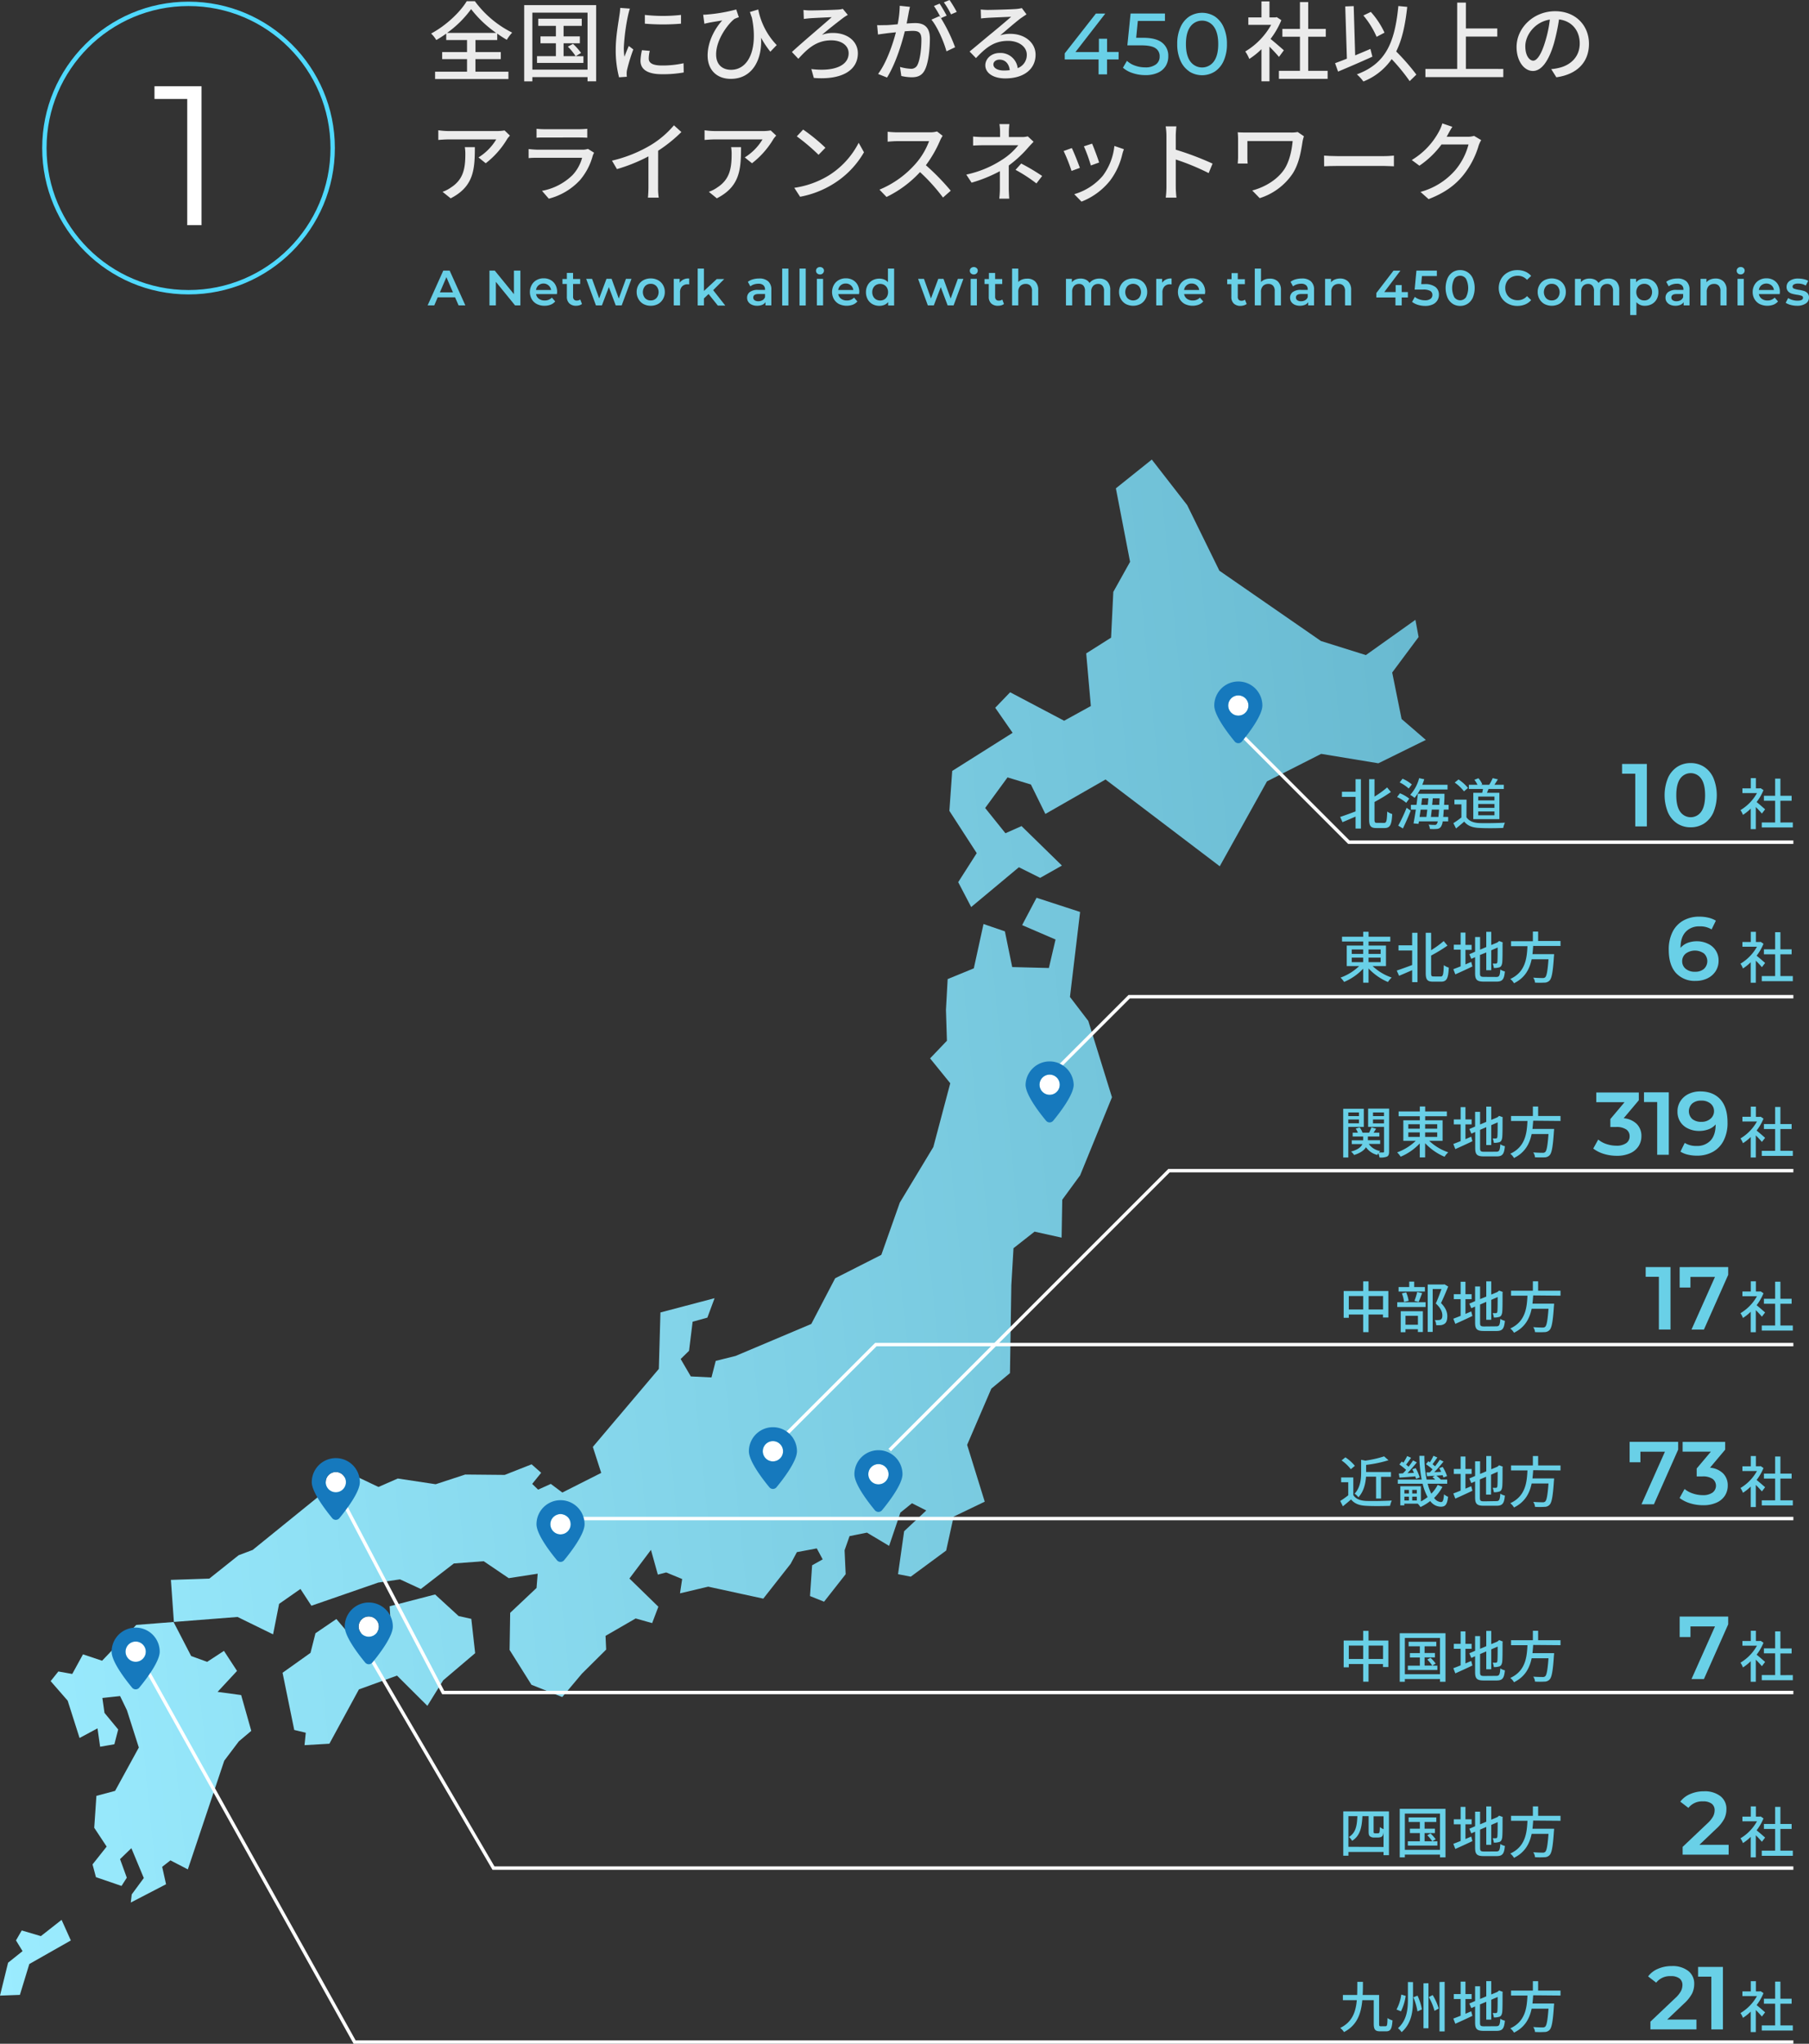 <svg xmlns="http://www.w3.org/2000/svg" xmlns:xlink="http://www.w3.org/1999/xlink" viewBox="0 0 727.62 821.82"><rect x="0" y="0" width="727.62" height="821.82" fill="#333333" stroke="none"/><defs><style>.cls-1{fill:#ebebeb;}.cls-2{fill:#69d0e7;}.cls-3{fill:#fff;}.cls-4,.cls-7{fill:none;stroke-miterlimit:10;}.cls-4{stroke:#4fd9ff;stroke-width:1.76px;}.cls-5{fill:url(#名称未設定グラデーション_108);}.cls-6{fill:#1679bd;}.cls-7{stroke:#fff;stroke-width:1.37px;}</style><linearGradient id="名称未設定グラデーション_108" x1="244.03" y1="517.01" x2="866.28" y2="517.01" gradientTransform="matrix(0.99, -0.1, 0.1, 0.99, -322.86, 29.96)" gradientUnits="userSpaceOnUse"><stop offset="0" stop-color="#9becff"/><stop offset="1" stop-color="#69bad1"/></linearGradient></defs><g id="レイヤー_2" data-name="レイヤー 2"><g id="レイヤー_1-2" data-name="レイヤー 1"><path class="cls-1" d="M191.24,28.84H204.5v2.94H175V28.84h12.85V23.77h-10V20.93h10V16.1h-8.37V13.51a40.32,40.32,0,0,1-4,2.59,12.66,12.66,0,0,0-2.07-2.62c6-3.19,11.69-8.61,14.32-13H191a41.53,41.53,0,0,0,15,12.63A19.22,19.22,0,0,0,203.84,16,43.11,43.11,0,0,1,200,13.51V16.1h-8.75v4.83h10.18v2.84H191.24Zm8.33-15.61a45.59,45.59,0,0,1-10.08-9.56,42.53,42.53,0,0,1-9.66,9.56Z"/><path class="cls-1" d="M239.78,2.06V32.69h-3.46V31H214.13v1.71h-3.29V2.06ZM236.32,28V5.08H214.13V28Zm-1.65-5.39v2.69H216V22.58h7.59V17.4h-6.19V14.63h6.19V10.4h-7.1V7.53H234V10.4h-7.31v4.23h6.54V17.4h-6.54v5.18h4.83a22.13,22.13,0,0,0-3.12-3.82l2.07-1.12a24.59,24.59,0,0,1,3.25,3.64l-2.13,1.3Z"/><path class="cls-1" d="M253.36,3.46c-.24.67-.59,2-.73,2.66a81.61,81.61,0,0,0-1.72,13.06,25,25,0,0,0,.25,3.64c.52-1.4,1.22-3.08,1.75-4.34l1.82,1.4A69.07,69.07,0,0,0,252.24,28a6.33,6.33,0,0,0-.17,1.57c0,.35,0,.88.07,1.3l-3.15.21a43.31,43.31,0,0,1-1.33-11.2c0-5.18,1.12-11.06,1.5-13.83a26.79,26.79,0,0,0,.32-2.87Zm8,17a13.13,13.13,0,0,0-.42,3.08c0,1.57,1.16,2.8,5.36,2.8a38.91,38.91,0,0,0,8.64-.91l.07,3.71a46.88,46.88,0,0,1-8.78.7c-5.88,0-8.61-2-8.61-5.39a21.45,21.45,0,0,1,.59-4.27ZM273.91,6V9.52a87,87,0,0,1-14.53,0V6A65.29,65.29,0,0,0,273.91,6Z"/><path class="cls-1" d="M309.85,20.79a38.21,38.21,0,0,1-3.74-5.63c.52,8.4-3.22,16.55-12.18,16.55-5.67,0-9.31-3.64-9.31-9.38s3.08-11.06,5.88-14.1c-1.54.24-3.85.63-5.18.87-.63.14-1.19.25-2,.46l-.49-3.64a18.15,18.15,0,0,0,1.89-.11,65.3,65.3,0,0,0,11.41-2l1.05,3.12a12,12,0,0,0-1.79.7c-2.31,1.75-7.35,8.08-7.35,14.24,0,4.38,2.8,6.2,6,6.2,7,0,10.95-8.23,8.4-20.93-.28-.74-.53-1.51-.81-2.32l3.36-1a28.45,28.45,0,0,0,7.42,14.31Z"/><path class="cls-1" d="M325.71,4.2c1.82,0,8.89-.17,11.13-.32A9.53,9.53,0,0,0,339,3.57L341,6a18.42,18.42,0,0,0-1.72,1.09c-2.31,1.75-6.09,4.69-8.68,6.93a12.31,12.31,0,0,1,4.45-.77c5.81,0,10,3.36,10,8.19,0,6.72-6.26,10.81-17.71,9.9l-1-3.57c9.1,1.12,15-1.33,15-6.37,0-3-2.73-5.18-7-5.18-6.16,0-9.77,3.64-13.23,7.42l-2.59-2.73c4.58-4.23,13.16-11.41,16-14-2,.08-7,.32-8.65.43-.84.07-1.82.17-2.55.28l-.14-3.61A22.46,22.46,0,0,0,325.71,4.2Z"/><path class="cls-1" d="M366,2.76c-.17.74-.38,1.62-.52,2.39-.18,1-.49,2.73-.81,4.3,1.4-.1,2.66-.17,3.47-.17,3.32,0,5.88,1.4,5.88,6.23,0,4.09-.53,9.59-2,12.56-1.16,2.35-2.94,3-5.36,3a19.36,19.36,0,0,1-4.13-.52L362,26.92a18.68,18.68,0,0,0,4.27.73A2.73,2.73,0,0,0,369.07,26c1.05-2.17,1.54-6.51,1.54-10.12,0-3-1.33-3.46-3.53-3.46-.7,0-1.86.07-3.15.17-1.26,5.11-3.71,13.06-7.14,18.59l-3.61-1.44c3.47-4.62,5.95-12.07,7.18-16.76-1.58.17-3,.31-3.78.42s-2.45.31-3.43.49l-.35-3.78c1.19.07,2.17,0,3.36,0s3-.18,4.9-.35a41.35,41.35,0,0,0,.84-7.43Zm12.46,4.52A65.32,65.32,0,0,1,384.16,19l-3.47,1.64c-1-3.71-3.6-9.8-6.05-12.74l3.25-1.43.56.77a37.51,37.51,0,0,0-2.8-4.83l2.28-.95a53,53,0,0,1,2.83,4.83Zm4.06-1.5A31,31,0,0,0,379.64.94L381.92,0a48.9,48.9,0,0,1,2.9,4.79Z"/><path class="cls-1" d="M412.89,5.78c-.7.45-1.5,1-2.13,1.43-1.79,1.26-6,4.94-8.44,7a12.78,12.78,0,0,1,4.1-.6c5.81,0,10.11,3.57,10.11,8.4,0,5.57-4.44,9.52-12.21,9.52-4.8,0-8-2.17-8-5.28,0-2.56,2.35-4.94,5.74-4.94a6.93,6.93,0,0,1,7.28,6.09A5.65,5.65,0,0,0,413,22c0-3.26-3.29-5.57-7.52-5.57-5.53,0-8.82,2.59-12.92,6.93L390,20.72c2.69-2.2,7-5.84,9.06-7.52S405,8.26,406.7,6.75c-1.82.08-7.74.32-9.56.43-.87.07-1.78.14-2.55.24l-.11-3.6a26.38,26.38,0,0,0,2.77.17c1.82,0,9.66-.21,11.55-.38a12.73,12.73,0,0,0,2.2-.36Zm-6.75,22.43c-.28-2.55-1.79-4.23-4.1-4.23-1.43,0-2.48.84-2.48,1.92,0,1.51,1.78,2.45,4.13,2.45A17.38,17.38,0,0,0,406.14,28.21Z"/><path class="cls-2" d="M449.92,23.91h-4.65v6h-3.4v-6H428.26V21.46l12.53-16h3.78l-12,15.47H442V15.58h3.29V20.9h4.65Z"/><path class="cls-2" d="M467.44,17.17a6.57,6.57,0,0,1,2.47,5.41,7.46,7.46,0,0,1-1,3.9,7.08,7.08,0,0,1-3.11,2.73,11.76,11.76,0,0,1-5.13,1,15.85,15.85,0,0,1-5-.79,10.93,10.93,0,0,1-4-2.19l1.61-2.76a9.3,9.3,0,0,0,3.22,1.91,12.07,12.07,0,0,0,4.13.71,6.87,6.87,0,0,0,4.28-1.17,3.81,3.81,0,0,0,1.53-3.2,3.76,3.76,0,0,0-1.68-3.34c-1.12-.76-3-1.14-5.74-1.14h-5.57l1.3-12.81h13.82v3H457.66L457,15.19h2.73Q465,15.19,467.44,17.17Z"/><path class="cls-2" d="M478.36,28.72a9.9,9.9,0,0,1-3.55-4.32,16,16,0,0,1-1.3-6.72,16,16,0,0,1,1.3-6.72,10,10,0,0,1,3.55-4.33,9.68,9.68,0,0,1,10.29,0A10.05,10.05,0,0,1,492.2,11a16.11,16.11,0,0,1,1.3,6.72,16.11,16.11,0,0,1-1.3,6.72,10,10,0,0,1-3.55,4.32,9.63,9.63,0,0,1-10.29,0Zm9.87-4c1.18-1.61,1.77-3.95,1.77-7s-.59-5.39-1.77-7a5.82,5.82,0,0,0-9.45,0q-1.77,2.41-1.77,7c0,3.05.59,5.39,1.77,7a5.84,5.84,0,0,0,9.45,0Z"/><path class="cls-1" d="M514.43,22.89c-.81-1-2.38-2.69-3.82-4.13V32.69h-3.22V19.78a30.4,30.4,0,0,1-4.9,3.92,15.11,15.11,0,0,0-1.61-3A28.93,28.93,0,0,0,511.28,10h-9.17V7h5.28V.56h3.22V7H513l.56-.1,1.82,1.22a32.37,32.37,0,0,1-4.34,7.53c1.64,1.33,4.55,3.85,5.35,4.58ZM534,28.49v3.22h-19.6V28.49h8.47V14.77h-7.07V11.62h7.07V.84h3.32V11.62h7.07v3.15h-7.07V28.49Z"/><path class="cls-1" d="M552,22.79c-4.76,2.17-9.91,4.37-13.8,6L537,25.41c1.33-.49,3-1.12,4.75-1.82l-.66-21,3.4-.13.59,19.81c2-.84,4.1-1.72,6.13-2.59ZM567,32.62a76.9,76.9,0,0,0-7.24-8.85,25,25,0,0,1-11.38,9,16.35,16.35,0,0,0-2.62-2.87c11.62-4.3,15.26-12.74,16.69-27.47l3.57.34c-.8,7.36-2.1,13.24-4.44,17.93A87.26,87.26,0,0,1,569.69,30ZM553.7,14.81a34.86,34.86,0,0,0-5.32-8.58l3-1.44a33.63,33.63,0,0,1,5.5,8.34Z"/><path class="cls-1" d="M604.66,27.72V31H573.33V27.72h12.78V1.05h3.5v10.4h12.63V14.7H589.61v13Z"/><path class="cls-1" d="M623.94,27.79A19,19,0,0,0,627,27.3c4.45-1,8.4-4.23,8.4-9.83,0-5-3-9-8.33-9.66A80.63,80.63,0,0,1,625,17.54c-2.1,7.07-5,11-8.44,11S610,24.68,610,18.9c0-7.7,6.83-14.39,15.51-14.39,8.33,0,13.61,5.82,13.61,13.1S634.48,29.89,626,31.08Zm-2.45-11a47.65,47.65,0,0,0,1.89-8.92c-6.23,1-9.87,6.44-9.87,10.71,0,4,1.79,5.81,3.19,5.81S619.88,22.16,621.49,16.8Z"/><path class="cls-1" d="M205.1,54.52c-.32.38-.88,1-1.16,1.47a34.7,34.7,0,0,1-8.57,9.66l-2.91-2.35a21.65,21.65,0,0,0,7.14-7.24H180.39c-1.37,0-2.59.1-4.1.21V52.38a30.52,30.52,0,0,0,4.1.32H200a18,18,0,0,0,2.94-.25ZM191,59.17c0,9.14-.53,15.86-9.73,20.58L178,77.13a13.24,13.24,0,0,0,3.36-1.72c5-3.22,5.81-7.63,5.81-13.44a16.09,16.09,0,0,0-.21-2.8Z"/><path class="cls-1" d="M238.94,61.41a11.74,11.74,0,0,0-.52,1.19,25.21,25.21,0,0,1-5.15,9.84,25.83,25.83,0,0,1-12.53,7.45L218,76.74a23.63,23.63,0,0,0,12.25-6.3,16.43,16.43,0,0,0,3.89-7H216.33c-.84,0-2.38,0-3.71.14V59.94c1.37.14,2.7.25,3.71.25h17.92a6.74,6.74,0,0,0,2.24-.32Zm-23.13-9.62c.94.1,2.2.17,3.32.17h13.65c1.12,0,2.56-.07,3.43-.17v3.6c-.87-.07-2.27-.1-3.46-.1H219.13c-1.08,0-2.34,0-3.32.1Z"/><path class="cls-1" d="M264.7,75.34a25.51,25.51,0,0,0,.25,4.13h-4.34c.1-.76.21-2.69.21-4.13V62.88A67.57,67.57,0,0,1,248.15,68l-2-3.4a54.72,54.72,0,0,0,15.79-6.37,38.24,38.24,0,0,0,9.13-7.84l3,2.7a57.6,57.6,0,0,1-9.35,7.52Z"/><path class="cls-1" d="M312.2,54.52c-.32.38-.88,1-1.16,1.47a34.7,34.7,0,0,1-8.57,9.66l-2.91-2.35a21.65,21.65,0,0,0,7.14-7.24H287.49c-1.37,0-2.59.1-4.1.21V52.38a30.52,30.52,0,0,0,4.1.32h19.56a18,18,0,0,0,2.94-.25Zm-14.14,4.65c0,9.14-.53,15.86-9.73,20.58l-3.22-2.62a13.24,13.24,0,0,0,3.36-1.72c5-3.22,5.81-7.63,5.81-13.44a16.09,16.09,0,0,0-.21-2.8Z"/><path class="cls-1" d="M333.23,70.62a33.38,33.38,0,0,0,12.15-13.2l2.13,3.82a36.1,36.1,0,0,1-12.28,12.67,38.62,38.62,0,0,1-13.41,5.21l-2.34-3.6A36.54,36.54,0,0,0,333.23,70.62ZM332,59.42l-2.76,2.83a80.68,80.68,0,0,0-8.75-7.42l2.55-2.73A71,71,0,0,1,332,59.42Z"/><path class="cls-1" d="M379.15,54.62a12.35,12.35,0,0,0-1,1.82,48.16,48.16,0,0,1-5.74,10,93.48,93.48,0,0,1,10,10.25l-3.12,2.74a74.5,74.5,0,0,0-9.24-10.23,44.73,44.73,0,0,1-13.47,10l-2.84-2.94A39.34,39.34,0,0,0,368.13,66a28.78,28.78,0,0,0,5.56-9.24H360.85c-1.37,0-3.26.18-3.82.21v-4c.7.1,2.73.24,3.82.24h13a10.66,10.66,0,0,0,3.05-.35Z"/><path class="cls-1" d="M405.75,75.76c0,1.3.11,3,.18,4.13h-4a36.37,36.37,0,0,0,.24-4.13c0-1.89,0-4.69,0-6.93a56.79,56.79,0,0,1-11.38,4.62l-2.13-3.25A42.48,42.48,0,0,0,403,64.28a26.17,26.17,0,0,0,6.58-5.88H395.81c-1.26,0-3.32.07-4.41.14V54.9c1.19.14,3.15.21,4.34.21h6.51V53.05A21.21,21.21,0,0,0,402,49.9h4a29,29,0,0,0-.21,3.15v2.06h5.11a8.89,8.89,0,0,0,2.49-.28L415.73,57c-.74.77-1.65,1.71-2.28,2.45a46.86,46.86,0,0,1-7.7,7.1Zm5-10a83.62,83.62,0,0,1,8.43,5l-2.31,3a60.41,60.41,0,0,0-8.4-5.46Z"/><path class="cls-1" d="M434.35,67.5,431,68.73a69.8,69.8,0,0,0-3.18-8l3.29-1.19C431.93,61.17,433.68,65.61,434.35,67.5ZM452.06,60a17.93,17.93,0,0,0-.67,2.1,28,28,0,0,1-4.9,10.53A27.43,27.43,0,0,1,435,81.08l-2.91-3a23.78,23.78,0,0,0,11.48-7.39,24.25,24.25,0,0,0,4.66-12Zm-10,5.35-3.29,1.19a63.47,63.47,0,0,0-2.8-7.7l3.29-1.08C439.91,59.21,441.63,63.79,442.08,65.33Z"/><path class="cls-1" d="M486.15,69.6a93.9,93.9,0,0,0-13.23-5.46V75a39.87,39.87,0,0,0,.28,4.48h-4.31a35.79,35.79,0,0,0,.28-4.48V54.73a25.32,25.32,0,0,0-.31-3.92h4.3c-.1,1.15-.24,2.69-.24,3.92v5.46a119.88,119.88,0,0,1,14.8,5.6Z"/><path class="cls-1" d="M524.47,54.8a15.33,15.33,0,0,0-.52,1.92c-.63,4-1.4,9-4,13.06a25,25,0,0,1-13.27,9.9l-3-3.08c4.93-1.29,10.11-4.27,13-8.68,1.89-3,2.9-7.21,3.25-11.2h-18.2v6.51a23.46,23.46,0,0,0,.11,2.52h-4c.07-.94.14-1.75.14-2.52V55.78c0-.84-.07-1.75-.14-2.59,1,.07,2.38.1,4,.1h17.43a12.61,12.61,0,0,0,2.69-.21Z"/><path class="cls-1" d="M532.56,62.57c1.12.1,3.29.21,5.18.21h19c1.72,0,3.08-.14,3.92-.21v4.3c-.77,0-2.34-.14-3.88-.14h-19c-2,0-4,.07-5.18.14Z"/><path class="cls-1" d="M595.77,56.34a11.59,11.59,0,0,0-1,2.13,34.73,34.73,0,0,1-6.16,11.9c-3.22,4-7.46,7.18-14,9.7l-3.26-2.9a28.34,28.34,0,0,0,14-8.76,26.23,26.23,0,0,0,5.32-10.32H579.81a36.53,36.53,0,0,1-8.89,8.54l-3.08-2.28a29.73,29.73,0,0,0,11-11.58,15.64,15.64,0,0,0,1.29-3.15L584.18,51c-.7,1-1.43,2.41-1.82,3.11a9.68,9.68,0,0,1-.49.88h8.4a8.42,8.42,0,0,0,2.63-.35Z"/><path class="cls-2" d="M183.05,119.57h-7l-1.38,3.24H172l6.3-14h2.56l6.32,14h-2.72Zm-.86-2-2.64-6.12-2.62,6.12Z"/><path class="cls-2" d="M209.31,108.81v14h-2.14l-7.72-9.48v9.48h-2.58v-14H199l7.72,9.48v-9.48Z"/><path class="cls-2" d="M224,118.27h-8.38a2.89,2.89,0,0,0,1.15,1.87,3.77,3.77,0,0,0,2.31.69,3.91,3.91,0,0,0,2.9-1.16l1.34,1.54a4.64,4.64,0,0,1-1.82,1.3,6.72,6.72,0,0,1-2.48.44,6.65,6.65,0,0,1-3.1-.7,5,5,0,0,1-2.07-2,5.88,5.88,0,0,1,0-5.64,4.93,4.93,0,0,1,2-2,5.69,5.69,0,0,1,2.84-.7,5.6,5.6,0,0,1,2.79.69,4.84,4.84,0,0,1,1.92,1.94,5.86,5.86,0,0,1,.69,2.89C224.07,117.7,224.05,118,224,118.27Zm-7.39-3.55a2.94,2.94,0,0,0-1,1.89h6.06a3.11,3.11,0,0,0-5.05-1.89Z"/><path class="cls-2" d="M234.09,122.23a3,3,0,0,1-1.07.54,4.85,4.85,0,0,1-1.33.18A3.78,3.78,0,0,1,229,122a3.56,3.56,0,0,1-1-2.68v-5.14h-1.76v-2H228v-2.44h2.5v2.44h2.86v2h-2.86v5.08a1.67,1.67,0,0,0,.38,1.19,1.43,1.43,0,0,0,1.1.41,2.23,2.23,0,0,0,1.4-.44Z"/><path class="cls-2" d="M254,112.13l-3.94,10.68h-2.4l-2.76-7.36-2.8,7.36h-2.4l-3.92-10.68h2.36L241,120l2.94-7.88H246l2.88,7.92,2.9-7.92Z"/><path class="cls-2" d="M258.81,122.25a5.08,5.08,0,0,1-2-2,5.5,5.5,0,0,1-.73-2.83,5.39,5.39,0,0,1,.73-2.82,5,5,0,0,1,2-1.94,6,6,0,0,1,2.92-.7,6.08,6.08,0,0,1,2.94.7,5.12,5.12,0,0,1,2,1.94,5.48,5.48,0,0,1,.73,2.82,5.6,5.6,0,0,1-.73,2.83,5.22,5.22,0,0,1-2,2,6.2,6.2,0,0,1-2.94.7A6.12,6.12,0,0,1,258.81,122.25Zm5.2-2.36a3.7,3.7,0,0,0,0-4.84,3,3,0,0,0-2.28-.92,3,3,0,0,0-2.27.92,3.74,3.74,0,0,0,0,4.84,3,3,0,0,0,2.27.92A3.07,3.07,0,0,0,264,119.89Z"/><path class="cls-2" d="M277.21,112v2.38a3.26,3.26,0,0,0-.58-.06,3,3,0,0,0-2.28.85,3.36,3.36,0,0,0-.82,2.45v5.18H271V112.13h2.38v1.56A4.16,4.16,0,0,1,277.21,112Z"/><path class="cls-2" d="M285,118.23,283.13,120v2.82h-2.5V108h2.5v9l5.18-4.8h3l-4.46,4.48,4.88,6.2h-3Z"/><path class="cls-2" d="M309,113.14a4.37,4.37,0,0,1,1.25,3.41v6.26h-2.36v-1.3a3,3,0,0,1-1.31,1.07,5.25,5.25,0,0,1-2.05.37,5.08,5.08,0,0,1-2.1-.41A3.3,3.3,0,0,1,301,121.4a2.89,2.89,0,0,1-.5-1.65,2.82,2.82,0,0,1,1.08-2.31,5.29,5.29,0,0,1,3.37-.87h2.76v-.16a2.21,2.21,0,0,0-.67-1.72,2.92,2.92,0,0,0-2-.6,5.74,5.74,0,0,0-1.77.28,4.17,4.17,0,0,0-1.46.78l-1-1.82a5.85,5.85,0,0,1,2-1,8.83,8.83,0,0,1,2.5-.34A5.19,5.19,0,0,1,309,113.14Zm-2.28,7.56a2.44,2.44,0,0,0,1-1.23v-1.24h-2.58c-1.44,0-2.16.47-2.16,1.42a1.3,1.3,0,0,0,.53,1.08,2.57,2.57,0,0,0,1.5.4A3.33,3.33,0,0,0,306.68,120.7Z"/><path class="cls-2" d="M314.61,108h2.5v14.84h-2.5Z"/><path class="cls-2" d="M321.58,108h2.5v14.84h-2.5Z"/><path class="cls-2" d="M328.68,109.94a1.44,1.44,0,0,1-.46-1.07,1.41,1.41,0,0,1,.46-1.07,1.76,1.76,0,0,1,2.28,0,1.3,1.3,0,0,1,.46,1,1.51,1.51,0,0,1-.45,1.11,1.55,1.55,0,0,1-1.15.45A1.65,1.65,0,0,1,328.68,109.94Zm-.12,2.19h2.5v10.68h-2.5Z"/><path class="cls-2" d="M345.54,118.27h-8.38a2.93,2.93,0,0,0,1.15,1.87,3.77,3.77,0,0,0,2.31.69,3.9,3.9,0,0,0,2.9-1.16l1.34,1.54a4.56,4.56,0,0,1-1.82,1.3,7.21,7.21,0,0,1-5.58-.26,5.13,5.13,0,0,1-2.07-2,5.88,5.88,0,0,1,0-5.64,5,5,0,0,1,2-2,5.72,5.72,0,0,1,2.84-.7,5.6,5.6,0,0,1,2.79.69,4.84,4.84,0,0,1,1.92,1.94,5.86,5.86,0,0,1,.69,2.89C345.58,117.7,345.57,118,345.54,118.27Zm-7.39-3.55a3,3,0,0,0-1,1.89h6.06a2.89,2.89,0,0,0-1-1.88,3,3,0,0,0-2-.72A3,3,0,0,0,338.15,114.72Z"/><path class="cls-2" d="M359.64,108v14.84h-2.4v-1.38a4,4,0,0,1-1.53,1.14,5.18,5.18,0,0,1-2,.38,5.68,5.68,0,0,1-2.77-.68,5,5,0,0,1-1.93-1.93,5.86,5.86,0,0,1-.7-2.87,5.77,5.77,0,0,1,.7-2.86,4.88,4.88,0,0,1,1.93-1.92,5.57,5.57,0,0,1,2.77-.68,5,5,0,0,1,1.94.36,3.85,3.85,0,0,1,1.5,1.08V108Zm-4,12.43a3.05,3.05,0,0,0,1.14-1.17,3.61,3.61,0,0,0,.42-1.76,3.55,3.55,0,0,0-.42-1.76,2.92,2.92,0,0,0-1.14-1.17,3.41,3.41,0,0,0-3.24,0,2.92,2.92,0,0,0-1.14,1.17,3.55,3.55,0,0,0-.42,1.76,3.61,3.61,0,0,0,.42,1.76,3.05,3.05,0,0,0,1.14,1.17,3.41,3.41,0,0,0,3.24,0Z"/><path class="cls-2" d="M387.5,112.13l-3.94,10.68h-2.4l-2.76-7.36-2.8,7.36h-2.4l-3.92-10.68h2.36l2.82,7.88,2.94-7.88h2.1l2.88,7.92,2.9-7.92Z"/><path class="cls-2" d="M390.54,109.94a1.44,1.44,0,0,1-.46-1.07,1.41,1.41,0,0,1,.46-1.07,1.76,1.76,0,0,1,2.28,0,1.3,1.3,0,0,1,.46,1,1.51,1.51,0,0,1-.45,1.11,1.55,1.55,0,0,1-1.15.45A1.65,1.65,0,0,1,390.54,109.94Zm-.12,2.19h2.5v10.68h-2.5Z"/><path class="cls-2" d="M403.82,122.23a2.92,2.92,0,0,1-1.07.54,4.8,4.8,0,0,1-1.33.18,3.79,3.79,0,0,1-2.72-.92,3.56,3.56,0,0,1-1-2.68v-5.14H396v-2h1.76v-2.44h2.5v2.44h2.86v2h-2.86v5.08a1.72,1.72,0,0,0,.38,1.19,1.45,1.45,0,0,0,1.1.41,2.21,2.21,0,0,0,1.4-.44Z"/><path class="cls-2" d="M416.38,113.19a4.61,4.61,0,0,1,1.22,3.5v6.12h-2.5V117a3,3,0,0,0-.66-2.11,2.41,2.41,0,0,0-1.88-.71,2.87,2.87,0,0,0-2.18.83,3.32,3.32,0,0,0-.8,2.39v5.4h-2.5V108h2.5v5.4a4.13,4.13,0,0,1,1.53-1,5.51,5.51,0,0,1,2-.35A4.44,4.44,0,0,1,416.38,113.19Z"/><path class="cls-2" d="M445.38,113.18a4.73,4.73,0,0,1,1.18,3.51v6.12h-2.5V117a3.07,3.07,0,0,0-.62-2.11,2.2,2.2,0,0,0-1.78-.71,2.59,2.59,0,0,0-2,.83,3.41,3.41,0,0,0-.76,2.37v5.42h-2.5V117a3.07,3.07,0,0,0-.62-2.11,2.2,2.2,0,0,0-1.78-.71,2.61,2.61,0,0,0-2,.82,3.4,3.4,0,0,0-.75,2.38v5.42h-2.5V112.13h2.38v1.36a3.85,3.85,0,0,1,1.5-1.1,5,5,0,0,1,2-.38,4.83,4.83,0,0,1,2.13.45,3.44,3.44,0,0,1,1.47,1.33,4.44,4.44,0,0,1,1.7-1.31,5.44,5.44,0,0,1,2.3-.47A4.33,4.33,0,0,1,445.38,113.18Z"/><path class="cls-2" d="M452.84,122.25a5.22,5.22,0,0,1-2-2,5.6,5.6,0,0,1-.73-2.83,5.48,5.48,0,0,1,.73-2.82,5.12,5.12,0,0,1,2-1.94,6.48,6.48,0,0,1,5.86,0,5,5,0,0,1,2,1.94,5.39,5.39,0,0,1,.73,2.82,5.5,5.5,0,0,1-.73,2.83,5.08,5.08,0,0,1-2,2,6.48,6.48,0,0,1-5.86,0Zm5.2-2.36a3.7,3.7,0,0,0,0-4.84,3.27,3.27,0,0,0-4.55,0,3.74,3.74,0,0,0,0,4.84,3.27,3.27,0,0,0,4.55,0Z"/><path class="cls-2" d="M471.24,112v2.38a3.09,3.09,0,0,0-.58-.06,3,3,0,0,0-2.28.85,3.4,3.4,0,0,0-.82,2.45v5.18h-2.5V112.13h2.38v1.56A4.17,4.17,0,0,1,471.24,112Z"/><path class="cls-2" d="M484.66,118.27h-8.38a2.93,2.93,0,0,0,1.15,1.87,3.77,3.77,0,0,0,2.31.69,3.9,3.9,0,0,0,2.9-1.16l1.34,1.54a4.56,4.56,0,0,1-1.82,1.3,7.21,7.21,0,0,1-5.58-.26,5.13,5.13,0,0,1-2.07-2,5.88,5.88,0,0,1,0-5.64,5,5,0,0,1,2-2,5.72,5.72,0,0,1,2.84-.7,5.6,5.6,0,0,1,2.79.69,4.84,4.84,0,0,1,1.92,1.94,5.86,5.86,0,0,1,.69,2.89C484.7,117.7,484.69,118,484.66,118.27Zm-7.39-3.55a3,3,0,0,0-1,1.89h6.06a2.89,2.89,0,0,0-1-1.88,3,3,0,0,0-2-.72A3,3,0,0,0,477.27,114.72Z"/><path class="cls-2" d="M501.44,122.23a2.92,2.92,0,0,1-1.07.54A4.8,4.8,0,0,1,499,123a3.79,3.79,0,0,1-2.72-.92,3.56,3.56,0,0,1-1-2.68v-5.14H493.6v-2h1.76v-2.44h2.5v2.44h2.86v2h-2.86v5.08a1.72,1.72,0,0,0,.38,1.19,1.45,1.45,0,0,0,1.1.41,2.21,2.21,0,0,0,1.4-.44Z"/><path class="cls-2" d="M514,113.19a4.61,4.61,0,0,1,1.22,3.5v6.12h-2.5V117a3,3,0,0,0-.66-2.11,2.41,2.41,0,0,0-1.88-.71A2.87,2.87,0,0,0,508,115a3.32,3.32,0,0,0-.8,2.39v5.4h-2.5V108h2.5v5.4a4.13,4.13,0,0,1,1.53-1,5.51,5.51,0,0,1,2-.35A4.44,4.44,0,0,1,514,113.19Z"/><path class="cls-2" d="M527.29,113.14a4.34,4.34,0,0,1,1.25,3.41v6.26h-2.36v-1.3a2.92,2.92,0,0,1-1.31,1.07,5.22,5.22,0,0,1-2,.37,5.08,5.08,0,0,1-2.1-.41,3.36,3.36,0,0,1-1.39-1.14,3,3,0,0,1-.49-1.65,2.84,2.84,0,0,1,1.07-2.31,5.33,5.33,0,0,1,3.37-.87H526v-.16a2.17,2.17,0,0,0-.67-1.72,2.89,2.89,0,0,0-2-.6,5.65,5.65,0,0,0-1.77.28,4.13,4.13,0,0,0-1.47.78l-1-1.82a5.94,5.94,0,0,1,2-1,8.88,8.88,0,0,1,2.5-.34A5.16,5.16,0,0,1,527.29,113.14ZM525,120.7a2.35,2.35,0,0,0,1-1.23v-1.24h-2.58c-1.44,0-2.16.47-2.16,1.42a1.28,1.28,0,0,0,.54,1.08,2.52,2.52,0,0,0,1.5.4A3.27,3.27,0,0,0,525,120.7Z"/><path class="cls-2" d="M542.24,113.19a4.61,4.61,0,0,1,1.22,3.5v6.12H541V117a3,3,0,0,0-.66-2.11,2.41,2.41,0,0,0-1.88-.71,2.87,2.87,0,0,0-2.18.83,3.32,3.32,0,0,0-.8,2.39v5.4h-2.5V112.13h2.38v1.38a3.9,3.9,0,0,1,1.56-1.12A5.52,5.52,0,0,1,539,112,4.44,4.44,0,0,1,542.24,113.19Z"/><path class="cls-2" d="M566.28,119.63H563.8v3.18h-2.52v-3.18H553.6v-1.8l6.9-9h2.78l-6.5,8.62h4.58v-2.82h2.44v2.82h2.48Z"/><path class="cls-2" d="M577.34,115.38a3.79,3.79,0,0,1,1.42,3.13,4.16,4.16,0,0,1-2.48,3.9,7,7,0,0,1-3.06.6,10.08,10.08,0,0,1-2.9-.43,7.36,7.36,0,0,1-2.36-1.19l1.1-2a6.19,6.19,0,0,0,1.87,1,7.17,7.17,0,0,0,2.25.37,3.63,3.63,0,0,0,2.17-.57,1.83,1.83,0,0,0,.79-1.57,1.8,1.8,0,0,0-.85-1.63,5.57,5.57,0,0,0-2.91-.55H569l.72-7.62h8.22V111h-6l-.3,3.24H573A6.85,6.85,0,0,1,577.34,115.38Z"/><path class="cls-2" d="M584.3,122.16a5.82,5.82,0,0,1-2.08-2.48,10.23,10.23,0,0,1,0-7.74,5.7,5.7,0,0,1,2.08-2.48,5.39,5.39,0,0,1,3-.85,5.45,5.45,0,0,1,3,.85,5.59,5.59,0,0,1,2.09,2.48,10.23,10.23,0,0,1,0,7.74,5.71,5.71,0,0,1-2.09,2.48,5.53,5.53,0,0,1-3,.85A5.48,5.48,0,0,1,584.3,122.16Zm5.37-2.65a8.3,8.3,0,0,0,0-7.4,2.87,2.87,0,0,0-4.72,0,8.3,8.3,0,0,0,0,7.4,2.87,2.87,0,0,0,4.72,0Z"/><path class="cls-2" d="M606.49,122.08a6.9,6.9,0,0,1-2.68-2.57,7.51,7.51,0,0,1,0-7.4,6.86,6.86,0,0,1,2.69-2.57,7.89,7.89,0,0,1,3.83-.93,8,8,0,0,1,3.14.6,6.35,6.35,0,0,1,2.4,1.74l-1.68,1.58a4.87,4.87,0,0,0-3.74-1.64,5.24,5.24,0,0,0-2.58.63,4.54,4.54,0,0,0-1.78,1.75,5,5,0,0,0-.64,2.54,5,5,0,0,0,.64,2.54,4.61,4.61,0,0,0,1.78,1.75,5.24,5.24,0,0,0,2.58.63,4.89,4.89,0,0,0,3.74-1.66l1.68,1.6a6.39,6.39,0,0,1-2.41,1.74,8,8,0,0,1-3.15.6A7.89,7.89,0,0,1,606.49,122.08Z"/><path class="cls-2" d="M621.22,122.25a5.15,5.15,0,0,1-2-2,5.5,5.5,0,0,1-.73-2.83,5.39,5.39,0,0,1,.73-2.82,5.06,5.06,0,0,1,2-1.94,6.48,6.48,0,0,1,5.86,0,5.06,5.06,0,0,1,2,1.94,5.39,5.39,0,0,1,.73,2.82,5.5,5.5,0,0,1-.73,2.83,5.15,5.15,0,0,1-2,2,6.48,6.48,0,0,1-5.86,0Zm5.2-2.36a3.7,3.7,0,0,0,0-4.84,3,3,0,0,0-2.28-.92,3,3,0,0,0-2.27.92,3.74,3.74,0,0,0,0,4.84,3,3,0,0,0,2.27.92A3.07,3.07,0,0,0,626.42,119.89Z"/><path class="cls-2" d="M650.12,113.18a4.73,4.73,0,0,1,1.18,3.51v6.12h-2.5V117a3.13,3.13,0,0,0-.62-2.11,2.21,2.21,0,0,0-1.78-.71,2.59,2.59,0,0,0-2,.83,3.36,3.36,0,0,0-.76,2.37v5.42h-2.5V117a3.13,3.13,0,0,0-.62-2.11,2.21,2.21,0,0,0-1.78-.71,2.61,2.61,0,0,0-2,.82,3.4,3.4,0,0,0-.75,2.38v5.42h-2.5V112.13h2.38v1.36a3.85,3.85,0,0,1,1.5-1.1,5,5,0,0,1,2-.38,4.83,4.83,0,0,1,2.13.45,3.44,3.44,0,0,1,1.47,1.33,4.44,4.44,0,0,1,1.7-1.31,5.41,5.41,0,0,1,2.3-.47A4.34,4.34,0,0,1,650.12,113.18Z"/><path class="cls-2" d="M664.41,112.69a4.88,4.88,0,0,1,1.93,1.92,5.67,5.67,0,0,1,.7,2.86,5.76,5.76,0,0,1-.7,2.87,5,5,0,0,1-1.93,1.93,5.71,5.71,0,0,1-2.79.68,4.31,4.31,0,0,1-3.42-1.44v5.18h-2.5V112.13h2.38v1.4a3.76,3.76,0,0,1,1.53-1.14,5.07,5.07,0,0,1,2-.38A5.6,5.6,0,0,1,664.41,112.69Zm-.8,7.2a3.74,3.74,0,0,0,0-4.84,3,3,0,0,0-2.27-.92,3.15,3.15,0,0,0-1.62.41,2.92,2.92,0,0,0-1.14,1.17,3.55,3.55,0,0,0-.42,1.76,3.61,3.61,0,0,0,.42,1.76,3.05,3.05,0,0,0,1.14,1.17,3.25,3.25,0,0,0,1.62.41A3,3,0,0,0,663.61,119.89Z"/><path class="cls-2" d="M678.31,113.14a4.37,4.37,0,0,1,1.25,3.41v6.26H677.2v-1.3a3,3,0,0,1-1.31,1.07,5.25,5.25,0,0,1-2,.37,5.08,5.08,0,0,1-2.1-.41,3.36,3.36,0,0,1-1.39-1.14,2.88,2.88,0,0,1-.49-1.65,2.84,2.84,0,0,1,1.07-2.31,5.31,5.31,0,0,1,3.37-.87h2.76v-.16a2.17,2.17,0,0,0-.67-1.72,2.9,2.9,0,0,0-2-.6,5.65,5.65,0,0,0-1.77.28,4.13,4.13,0,0,0-1.47.78l-1-1.82a5.85,5.85,0,0,1,2-1,8.88,8.88,0,0,1,2.5-.34A5.18,5.18,0,0,1,678.31,113.14ZM676,120.7a2.35,2.35,0,0,0,1-1.23v-1.24h-2.58c-1.44,0-2.16.47-2.16,1.42a1.28,1.28,0,0,0,.54,1.08,2.52,2.52,0,0,0,1.5.4A3.29,3.29,0,0,0,676,120.7Z"/><path class="cls-2" d="M693.26,113.19a4.65,4.65,0,0,1,1.22,3.5v6.12H692V117a3,3,0,0,0-.66-2.11,2.42,2.42,0,0,0-1.88-.71,2.86,2.86,0,0,0-2.18.83,3.32,3.32,0,0,0-.8,2.39v5.4H684V112.13h2.38v1.38a3.77,3.77,0,0,1,1.56-1.12A5.49,5.49,0,0,1,690,112,4.44,4.44,0,0,1,693.26,113.19Z"/><path class="cls-2" d="M699,109.94a1.41,1.41,0,0,1-.46-1.07,1.38,1.38,0,0,1,.46-1.07,1.6,1.6,0,0,1,1.14-.43,1.63,1.63,0,0,1,1.14.41,1.3,1.3,0,0,1,.46,1,1.51,1.51,0,0,1-.45,1.11,1.55,1.55,0,0,1-1.15.45A1.65,1.65,0,0,1,699,109.94Zm-.12,2.19h2.5v10.68h-2.5Z"/><path class="cls-2" d="M715.84,118.27h-8.38a2.93,2.93,0,0,0,1.15,1.87,3.77,3.77,0,0,0,2.31.69,3.91,3.91,0,0,0,2.9-1.16l1.34,1.54a4.64,4.64,0,0,1-1.82,1.3,7.21,7.21,0,0,1-5.58-.26,5.13,5.13,0,0,1-2.07-2,5.5,5.5,0,0,1-.73-2.83,5.61,5.61,0,0,1,.71-2.81,4.93,4.93,0,0,1,2-2,5.72,5.72,0,0,1,2.84-.7,5.6,5.6,0,0,1,2.79.69,4.84,4.84,0,0,1,1.92,1.94,5.86,5.86,0,0,1,.69,2.89C715.88,117.7,715.87,118,715.84,118.27Zm-7.39-3.55a3,3,0,0,0-1,1.89h6.06a2.93,2.93,0,0,0-1-1.88,3.25,3.25,0,0,0-4.07,0Z"/><path class="cls-2" d="M720.24,122.61a6.56,6.56,0,0,1-2-.86l1-1.9a6.42,6.42,0,0,0,1.73.77,7.31,7.31,0,0,0,2,.29c1.49,0,2.24-.4,2.24-1.18a.78.78,0,0,0-.57-.78,9.32,9.32,0,0,0-1.83-.42,16.21,16.21,0,0,1-2.15-.46,3.43,3.43,0,0,1-1.44-.91,2.54,2.54,0,0,1-.61-1.81,2.82,2.82,0,0,1,1.27-2.43,5.76,5.76,0,0,1,3.43-.91,9.71,9.71,0,0,1,2.2.25,6.05,6.05,0,0,1,1.8.67l-1,1.9a5.87,5.87,0,0,0-3.06-.8,3.4,3.4,0,0,0-1.67.33,1,1,0,0,0-.57.87.87.87,0,0,0,.61.85,10.64,10.64,0,0,0,1.89.47,13.52,13.52,0,0,1,2.1.46,3.16,3.16,0,0,1,1.41.88,2.46,2.46,0,0,1,.59,1.76,2.78,2.78,0,0,1-1.3,2.4,6.14,6.14,0,0,1-3.54.9A9.84,9.84,0,0,1,720.24,122.61Z"/><path class="cls-3" d="M81.05,34.68V90.54H75.31V39.79H62.14V34.68Z"/><circle class="cls-4" cx="75.83" cy="59.53" r="57.98"/><path class="cls-2" d="M708.67,327.15c-.52-.64-1.52-1.72-2.44-2.63v8.88h-2.05v-8.23a19.54,19.54,0,0,1-3.12,2.5,9.23,9.23,0,0,0-1-1.92,18.37,18.37,0,0,0,6.63-6.83h-5.85V317h3.37v-4.1h2.05V317h1.54l.36-.06,1.16.78a20.52,20.52,0,0,1-2.77,4.79c1.05.85,2.9,2.46,3.42,2.93Zm12.44,3.57v2H708.62v-2H714V322h-4.51v-2H714V313.1h2.12V320h4.51v2h-4.51v8.74Z"/><path class="cls-2" d="M662.4,307.2v25.11h-4.66v-21.2h-5.31V307.2Z"/><path class="cls-2" d="M674.63,331.15a10.38,10.38,0,0,1-3.73-4.45,18.41,18.41,0,0,1,0-13.89,10.38,10.38,0,0,1,3.73-4.45,9.8,9.8,0,0,1,5.39-1.52,9.91,9.91,0,0,1,5.4,1.52,10.26,10.26,0,0,1,3.74,4.45,18.29,18.29,0,0,1,0,13.89,10.26,10.26,0,0,1-3.74,4.45,9.91,9.91,0,0,1-5.4,1.52A9.8,9.8,0,0,1,674.63,331.15Zm9.64-4.76q1.56-2.22,1.56-6.63t-1.56-6.64a5.14,5.14,0,0,0-8.47,0q-1.56,2.22-1.56,6.64t1.56,6.63a5.14,5.14,0,0,0,8.47,0Z"/><path class="cls-2" d="M545.24,313.32h2.15v19.86h-2.15v-4.82c-1.85.8-3.74,1.63-5.26,2.25l-.94-2.1c1.54-.51,3.88-1.36,6.2-2.23v-5.84h-5.48v-2.08h5.48Zm11.49,17.58c1,0,1.1-1,1.25-4.57a6.51,6.51,0,0,0,2,1c-.2,4.12-.76,5.64-3.06,5.64h-3.3c-2.25,0-2.92-.78-2.92-3.48V313.32h2.16v7a38.83,38.83,0,0,0,5.07-3.68l1.51,1.83a60.23,60.23,0,0,1-6.58,4v7c0,1.21.16,1.41,1,1.41Z"/><path class="cls-2" d="M565.61,322.82a15.55,15.55,0,0,0-3.68-2.32l1.16-1.51a14.79,14.79,0,0,1,3.75,2.16ZM562.4,332a64.06,64.06,0,0,0,3.37-7.18l1.65,1.16c-.91,2.36-2.1,5-3.14,7.16Zm4.22-14.92a15.9,15.9,0,0,0-3.64-2.46l1.16-1.49a14.48,14.48,0,0,1,3.73,2.3Zm4.59.38a18.41,18.41,0,0,1-2.23,3.37,12.17,12.17,0,0,0-1.76-1.21,15.9,15.9,0,0,0,3.59-6.71l2.05.44c-.22.76-.49,1.5-.78,2.23h10.15v1.88Zm9.51,8.1c-.07,1.16-.14,2.12-.23,2.94h2v1.79h-2.21a4.91,4.91,0,0,1-.71,2.16,2.07,2.07,0,0,1-1.63.87,16.27,16.27,0,0,1-2.81,0,4.12,4.12,0,0,0-.52-1.72c1.08.09,2,.11,2.46.11a.86.86,0,0,0,.8-.33,2.86,2.86,0,0,0,.43-1.09h-7.57l-.18,1-2-.18c.29-1.49.62-3.48.94-5.57h-2v-1.9h2.25c.22-1.56.4-3.1.54-4.46H581s0,.67,0,.91c0,1.32-.11,2.5-.15,3.55h1.81v1.9Zm-9.31,0c-.13,1-.29,2-.42,2.94h2.74c.12-.87.23-1.9.36-2.94ZM572,321c-.11.87-.22,1.76-.33,2.65h2.61c.09-.91.18-1.81.25-2.65Zm6.56,7.49c.09-.78.18-1.76.25-2.94h-2.92c-.12,1.07-.23,2.07-.34,2.94Zm.36-4.84c0-.8.09-1.7.13-2.65H576.3c-.07.84-.16,1.76-.25,2.65Z"/><path class="cls-2" d="M589.84,328.62c1,1.54,2.81,2.26,5.27,2.35s7.43,0,10.21-.16a10.14,10.14,0,0,0-.69,2.12c-2.52.11-7,.16-9.54,0-2.84-.11-4.76-.84-6.16-2.56-1,.91-2.12,1.81-3.28,2.77L584.58,331a34.7,34.7,0,0,0,3.23-2.29v-5.25H585v-1.91h4.88Zm-1-10.41a16.77,16.77,0,0,0-3.73-3.53l1.54-1.25a17.46,17.46,0,0,1,3.82,3.42Zm7.34.58c.11-.49.22-1,.31-1.52H590.8v-1.7h3.48a10.69,10.69,0,0,0-1.25-2l1.61-.63a7.83,7.83,0,0,1,1.56,2.43l-.49.2H599a20.05,20.05,0,0,0,1.39-2.67l2.09.49c-.47.78-1,1.56-1.38,2.18h3.77v1.7h-6.16c-.2.54-.42,1.05-.62,1.52h5v10.59H592.59V318.79Zm4.93,1.51h-6.54v1.54h6.54Zm0,3h-6.54v1.54h6.54Zm0,3h-6.54v1.54h6.54Z"/><path class="cls-2" d="M708.67,388.92c-.52-.65-1.52-1.72-2.44-2.63v8.88h-2.05v-8.24a19,19,0,0,1-3.12,2.5,9.77,9.77,0,0,0-1-1.92,18.34,18.34,0,0,0,6.63-6.82h-5.85v-1.9h3.37v-4.1h2.05v4.1h1.54l.36-.07,1.16.78a20.38,20.38,0,0,1-2.77,4.8c1.05.85,2.9,2.45,3.42,2.92Zm12.44,3.57v2.05H708.62v-2.05H714v-8.75h-4.51v-2H714v-6.88h2.12v6.88h4.51v2h-4.51v8.75Z"/><path class="cls-2" d="M687.05,379.53a7.27,7.27,0,0,1,4.2,6.76,7.62,7.62,0,0,1-1.22,4.29,8.13,8.13,0,0,1-3.31,2.85,10.55,10.55,0,0,1-4.66,1,10.15,10.15,0,0,1-8-3.23q-2.85-3.22-2.85-9.26a15.63,15.63,0,0,1,1.54-7.23,10.7,10.7,0,0,1,4.33-4.55,12.93,12.93,0,0,1,6.44-1.56,15.73,15.73,0,0,1,3.64.41,10.31,10.31,0,0,1,3,1.2l-1.72,3.52a8.55,8.55,0,0,0-4.78-1.22,7.31,7.31,0,0,0-5.66,2.22q-2.06,2.24-2.05,6.42v0a7.1,7.1,0,0,1,2.83-2,10.78,10.78,0,0,1,3.88-.66A10.19,10.19,0,0,1,687.05,379.53Zm-1.69,10.08a4.24,4.24,0,0,0,0-6.22,6.28,6.28,0,0,0-7.34.07,3.9,3.9,0,0,0-1.41,3.09,3.84,3.84,0,0,0,1.38,3,5.62,5.62,0,0,0,3.82,1.2A5.26,5.26,0,0,0,685.36,389.61Z"/><path class="cls-2" d="M552.09,388.47a21.08,21.08,0,0,0,7.68,4.62,8.49,8.49,0,0,0-1.5,1.79,22.91,22.91,0,0,1-7.81-5.45v5.71H548.3v-5.62a22.49,22.49,0,0,1-7.67,5.33,10.35,10.35,0,0,0-1.43-1.74,21.12,21.12,0,0,0,7.49-4.64h-5v-8.25h6.62v-1.63h-8.52v-1.92h8.52v-2h2.16v2h8.73v1.92h-8.73v1.63h7v8.25Zm-8.38-4.88h4.59V381.8h-4.59Zm0,3.3h4.59v-1.81h-4.59Zm6.75-5.09v1.79h4.87V381.8Zm4.87,3.28h-4.87v1.81h4.87Z"/><path class="cls-2" d="M568,375.09h2.14v19.85H568v-4.82c-1.85.81-3.75,1.63-5.26,2.26l-.94-2.1c1.54-.51,3.88-1.36,6.2-2.23V382.2h-5.49v-2.07H568Zm11.49,17.58c1,0,1.09-1,1.25-4.58a5.94,5.94,0,0,0,2,1c-.2,4.13-.75,5.65-3.05,5.65h-3.3c-2.26,0-2.93-.78-2.93-3.48V375.09h2.17v7a38.68,38.68,0,0,0,5.06-3.68l1.52,1.83a62.24,62.24,0,0,1-6.58,4v7c0,1.21.15,1.41,1,1.41Z"/><path class="cls-2" d="M589.44,387.8c.76-.33,1.56-.67,2.32-1l.47,1.83c-2.34,1.14-4.89,2.3-6.87,3.17l-.8-2.08c.8-.29,1.83-.69,2.94-1.13v-6.72h-2.74v-2h2.74V375h1.94v4.95h2.48v2h-2.48Zm12.4,5.05c1.23,0,1.45-.58,1.63-3a5.47,5.47,0,0,0,1.83.78c-.29,3.08-.91,4.09-3.34,4.09h-5.11c-2.75,0-3.53-.69-3.53-3.37v-6.45l-1.54.67L591,383.7l2.32-1v-5.91h2v5.08l2.49-1.05v-6.13h2V380l2.43-1,.4-.31.36-.29,1.45.56-.09.35c0,4.18,0,7.21-.18,8.08s-.49,1.43-1.18,1.61a7,7,0,0,1-2.15.24,6.33,6.33,0,0,0-.46-1.76c.46,0,1.07,0,1.29,0s.49-.09.58-.56.13-2.49.13-5.91l-2.58,1.12v8h-2V383L595.29,384v7.32c0,1.25.24,1.5,1.67,1.5Z"/><path class="cls-2" d="M616.68,380.37c-.07,1.1-.16,2.21-.29,3.31h8.7s0,.64-.07,1c-.4,6.2-.87,8.67-1.74,9.59a2.79,2.79,0,0,1-2.09.85,37.36,37.36,0,0,1-3.77,0,4.2,4.2,0,0,0-.72-2c1.54.14,3.1.16,3.73.16a1.44,1.44,0,0,0,1.07-.29c.6-.51,1-2.61,1.34-7.25h-6.78c-.81,3.86-2.61,7.43-7.1,9.64a5.93,5.93,0,0,0-1.49-1.72c6.07-2.79,6.67-8.23,6.91-13.19h-6.6v-2h8.77V374.6h2.12v3.79h9v2Z"/><path class="cls-2" d="M708.67,459.19c-.52-.65-1.52-1.72-2.44-2.63v8.88h-2.05v-8.23a19.46,19.46,0,0,1-3.12,2.49,9.77,9.77,0,0,0-1-1.92,18.34,18.34,0,0,0,6.63-6.82h-5.85v-1.9h3.37V445h2.05v4.1h1.54l.36-.06,1.16.78a20.52,20.52,0,0,1-2.77,4.79c1.05.85,2.9,2.46,3.42,2.93Zm12.44,3.57v2.05H708.62v-2.05H714V454h-4.51v-2H714v-6.87h2.12V452h4.51v2h-4.51v8.75Z"/><path class="cls-2" d="M542.32,453.15v12.29h-2.05V445.85h8.28v7.3Zm0-5.81v1.45h4.29v-1.45Zm4.29,4.35v-1.53h-4.29v1.53Zm12.11,11.4c0,1.05-.18,1.63-.85,2a6.93,6.93,0,0,1-3,.35,9.17,9.17,0,0,0-.46-1.69,5.64,5.64,0,0,0-.43.67,7.82,7.82,0,0,1-4.55-3.1c-.71,1.16-2.12,2.27-4.77,3.12a7.13,7.13,0,0,0-1.23-1.38c2.86-.76,4.06-1.9,4.55-3h-4.26v-1.52h4.57V457h-4.21v-1.52h2.09a7.91,7.91,0,0,0-.87-1.65l1.59-.49a7.72,7.72,0,0,1,1.14,2.14h2.65a18.64,18.64,0,0,0,.94-2.16l1.87.55c-.33.56-.71,1.12-1,1.61h2.32V457h-4.62v1.49h4.94V460h-4.58a6.93,6.93,0,0,0,4.62,2.83,5.41,5.41,0,0,0-.54.6c.74,0,1.45,0,1.7,0s.36-.12.36-.41v-9.9h-6.41v-7.34h8.46Zm-6.47-15.75v1.45h4.42v-1.45Zm4.42,4.38v-1.56h-4.42v1.56Z"/><path class="cls-2" d="M574.85,458.74a20.9,20.9,0,0,0,7.67,4.62,8.7,8.7,0,0,0-1.49,1.79,22.91,22.91,0,0,1-7.81-5.45v5.71h-2.16v-5.62a22.39,22.39,0,0,1-7.68,5.33,10.29,10.29,0,0,0-1.42-1.74,21,21,0,0,0,7.49-4.64h-5v-8.25h6.63v-1.63h-8.52v-1.92h8.52v-2h2.16v2h8.72v1.92h-8.72v1.63h7v8.25Zm-8.39-4.88h4.6v-1.79h-4.6Zm0,3.3h4.6v-1.81h-4.6Zm6.76-5.09v1.79h4.86v-1.79Zm4.86,3.28h-4.86v1.81h4.86Z"/><path class="cls-2" d="M589.44,458.07l2.32-1,.47,1.83c-2.34,1.14-4.89,2.3-6.87,3.17l-.8-2.07c.8-.29,1.83-.7,2.94-1.14v-6.72h-2.74v-2h2.74v-4.95h1.94v4.95h2.48v2h-2.48Zm12.4,5.05c1.23,0,1.45-.58,1.63-3a5.71,5.71,0,0,0,1.83.79C605,464,604.39,465,602,465h-5.11c-2.75,0-3.53-.69-3.53-3.37v-6.45l-1.54.67L591,454l2.32-1v-5.91h2v5.08l2.49-1.05V445h2v5.31l2.43-1,.4-.31.36-.29,1.45.56-.09.36c0,4.17,0,7.2-.18,8.07s-.49,1.43-1.18,1.61a7,7,0,0,1-2.15.24,6.33,6.33,0,0,0-.46-1.76c.46,0,1.07,0,1.29,0s.49-.09.58-.55.13-2.5.13-5.92l-2.58,1.12v8h-2v-7.19l-2.49,1.07v7.32c0,1.25.24,1.5,1.67,1.5Z"/><path class="cls-2" d="M616.68,450.65c-.07,1.09-.16,2.2-.29,3.3h8.7s0,.64-.07,1c-.4,6.2-.87,8.67-1.74,9.59a2.79,2.79,0,0,1-2.09.85c-.81.06-2.28,0-3.77,0a4.23,4.23,0,0,0-.72-2c1.54.14,3.1.16,3.73.16a1.44,1.44,0,0,0,1.07-.29c.6-.51,1-2.61,1.34-7.25h-6.78c-.81,3.86-2.61,7.43-7.1,9.64a5.93,5.93,0,0,0-1.49-1.72c6.07-2.79,6.67-8.23,6.91-13.18h-6.6v-2h8.77v-3.79h2.12v3.79h9v2Z"/><path class="cls-2" d="M658.38,452a6.79,6.79,0,0,1,1.83,4.85,7.42,7.42,0,0,1-1.11,4,7.65,7.65,0,0,1-3.35,2.85,12.72,12.72,0,0,1-5.48,1.06,17.56,17.56,0,0,1-5.18-.77,13.36,13.36,0,0,1-4.25-2.14l2-3.62a10,10,0,0,0,3.32,1.81,12.52,12.52,0,0,0,4,.66,6.59,6.59,0,0,0,3.9-1,3.25,3.25,0,0,0,1.41-2.78,3.22,3.22,0,0,0-1.34-2.74,7,7,0,0,0-4.11-1h-2.3v-3.19l5.71-6.78H642.06v-3.91h17.11v3.12l-6.1,7.24A8.49,8.49,0,0,1,658.38,452Z"/><path class="cls-2" d="M671.23,439.24v25.11h-4.67v-21.2h-5.31v-3.91Z"/><path class="cls-2" d="M692,442.11q2.85,3.22,2.85,9.25a15.57,15.57,0,0,1-1.54,7.23,10.71,10.71,0,0,1-4.32,4.56,13,13,0,0,1-6.44,1.56,15.67,15.67,0,0,1-3.64-.41,9.82,9.82,0,0,1-3-1.21l1.72-3.51a8.57,8.57,0,0,0,4.77,1.22,7.32,7.32,0,0,0,5.67-2.23q2-2.22,2-6.42v0a6.91,6.91,0,0,1-2.83,1.95,10.77,10.77,0,0,1-3.88.67,10,10,0,0,1-4.44-1,7.27,7.27,0,0,1-3.09-2.7,7.47,7.47,0,0,1-1.11-4.06,7.59,7.59,0,0,1,1.22-4.29,8,8,0,0,1,3.3-2.85,10.55,10.55,0,0,1,4.66-1C687.41,438.88,690.08,440,692,442.11Zm-4,7.75a3.94,3.94,0,0,0,1.42-3.09,3.85,3.85,0,0,0-1.39-3,5.62,5.62,0,0,0-3.82-1.2,5.3,5.3,0,0,0-3.55,1.16,4.25,4.25,0,0,0,0,6.23,5.53,5.53,0,0,0,3.66,1.15A5.46,5.46,0,0,0,688,449.86Z"/><path class="cls-2" d="M708.67,529.46c-.52-.65-1.52-1.72-2.44-2.63v8.88h-2.05v-8.24a19,19,0,0,1-3.12,2.5,9.77,9.77,0,0,0-1-1.92,18.34,18.34,0,0,0,6.63-6.82h-5.85v-1.9h3.37v-4.1h2.05v4.1h1.54l.36-.06,1.16.78a20.52,20.52,0,0,1-2.77,4.79c1.05.85,2.9,2.46,3.42,2.92ZM721.11,533v2.05H708.62V533H714v-8.75h-4.51v-2H714v-6.87h2.12v6.87h4.51v2h-4.51V533Z"/><path class="cls-2" d="M671.91,509.51v25.11h-4.67v-21.2h-5.31v-3.91Z"/><path class="cls-2" d="M695.12,509.51v3.12l-9.76,22h-5l9.44-21.16h-9.87v4.27H675.6v-8.22Z"/><path class="cls-2" d="M558.43,519.13v10.66h-2.16v-1.2h-5.81v7.09H548.3v-7.09h-5.78v1.32h-2.07V519.13h7.85v-3.88h2.16v3.88Zm-10.13,7.43v-5.4h-5.78v5.4Zm8,0v-5.4h-5.81v5.4Z"/><path class="cls-2" d="M562,523.66h11.42v1.9H562Zm11.13-4.31H562.54v-1.8h4.28v-2.21h2v2.21h4.3Zm-9.72,7.92h8.9v8.35h-2V534.5h-5v1.21h-1.91Zm1.33-3.74a14.26,14.26,0,0,0-.87-3.46l1.72-.38a13.68,13.68,0,0,1,1,3.41Zm.58,5.57v3.59h5V529.1Zm3.6-6a26,26,0,0,0,1.11-3.57l2,.44c-.49,1.25-1,2.64-1.42,3.55Zm13.58-5.76c-.87,2.12-1.94,4.69-2.9,6.63,2,2,2.54,3.77,2.54,5.28s-.33,2.55-1.13,3.08a3.59,3.59,0,0,1-1.5.54,17.81,17.81,0,0,1-1.83,0,5,5,0,0,0-.55-2.05,11.58,11.58,0,0,0,1.51,0,1.73,1.73,0,0,0,.89-.24c.45-.27.61-.85.61-1.65,0-1.3-.58-2.92-2.64-4.78.81-1.74,1.68-4.08,2.3-5.82h-3.54v17.25h-2V516.52h6.4l.33-.09Z"/><path class="cls-2" d="M589.44,528.34l2.32-1,.47,1.83c-2.34,1.14-4.89,2.3-6.87,3.17l-.8-2.07c.8-.29,1.83-.7,2.94-1.14v-6.72h-2.74v-2h2.74v-5h1.94v5h2.48v2h-2.48Zm12.4,5c1.23,0,1.45-.58,1.63-3a5.71,5.71,0,0,0,1.83.79c-.29,3.07-.91,4.08-3.34,4.08h-5.11c-2.75,0-3.53-.69-3.53-3.37v-6.45l-1.54.67-.78-1.85,2.32-1v-5.91h2v5.08l2.49-1v-6.13h2v5.31l2.43-1,.4-.31.36-.29,1.45.56-.09.36c0,4.17,0,7.2-.18,8.07s-.49,1.43-1.18,1.61a7,7,0,0,1-2.15.24,6.33,6.33,0,0,0-.46-1.76c.46,0,1.07,0,1.29,0s.49-.09.58-.56.13-2.49.13-5.91l-2.58,1.12v8h-2V523.5l-2.49,1.07v7.32c0,1.25.24,1.5,1.67,1.5Z"/><path class="cls-2" d="M616.68,520.92c-.07,1.09-.16,2.2-.29,3.3h8.7s0,.64-.07,1c-.4,6.2-.87,8.67-1.74,9.59a2.79,2.79,0,0,1-2.09.85,37.36,37.36,0,0,1-3.77,0,4.2,4.2,0,0,0-.72-2c1.54.14,3.1.16,3.73.16a1.44,1.44,0,0,0,1.07-.29c.6-.51,1-2.61,1.34-7.25h-6.78c-.81,3.86-2.61,7.43-7.1,9.64a5.93,5.93,0,0,0-1.49-1.72c6.07-2.79,6.67-8.23,6.91-13.18h-6.6v-2h8.77v-3.79h2.12v3.79h9v2Z"/><path class="cls-2" d="M708.67,599.73c-.52-.64-1.52-1.71-2.44-2.63V606h-2.05v-8.23a19.54,19.54,0,0,1-3.12,2.5,9.23,9.23,0,0,0-1-1.92,18.37,18.37,0,0,0,6.63-6.83h-5.85v-1.89h3.37V585.5h2.05v4.11h1.54l.36-.07,1.16.78a20.79,20.79,0,0,1-2.77,4.8c1.05.84,2.9,2.45,3.42,2.92Zm12.44,3.57v2.05H708.62V603.3H714v-8.74h-4.51v-2H714v-6.87h2.12v6.87h4.51v2h-4.51v8.74Z"/><path class="cls-2" d="M675,579.78v3.12l-9.76,22h-5l9.44-21.16h-9.87V588h-4.34v-8.22Z"/><path class="cls-2" d="M693.11,592.52a6.76,6.76,0,0,1,1.83,4.84,7.39,7.39,0,0,1-1.11,4,7.56,7.56,0,0,1-3.36,2.85,12.64,12.64,0,0,1-5.47,1.06,17.56,17.56,0,0,1-5.18-.77,13.34,13.34,0,0,1-4.25-2.13l2-3.63a10,10,0,0,0,3.32,1.81,12.22,12.22,0,0,0,4,.67,6.53,6.53,0,0,0,3.89-1,3.46,3.46,0,0,0,.08-5.53,7,7,0,0,0-4.11-1h-2.3v-3.19l5.71-6.78H676.79v-3.91H693.9v3.12l-6.1,7.25A8.44,8.44,0,0,1,693.11,592.52Z"/><path class="cls-2" d="M544.33,601.21c1,1.54,2.81,2.25,5.27,2.34s7.42,0,10.21-.16a9.59,9.59,0,0,0-.69,2.12c-2.52.11-7,.16-9.55,0-2.83-.12-4.75-.85-6.15-2.57-1,.91-2.12,1.81-3.28,2.77l-1.07-2.15a32.92,32.92,0,0,0,3.23-2.29v-5.25h-2.86v-1.91h4.89Zm-1-10.42a16.7,16.7,0,0,0-3.72-3.53l1.54-1.25a17.65,17.65,0,0,1,3.81,3.42Zm6.12,3c-.2,2.7-.87,5.93-3.08,8.3a5.26,5.26,0,0,0-1.52-1.45c2.37-2.55,2.63-5.94,2.63-8.61V587l1.68.34a43.69,43.69,0,0,0,7.56-1.72l1.76,1.56a48.64,48.64,0,0,1-9,1.87v2.86h10v1.94h-4v8.74h-2V593.8Z"/><path class="cls-2" d="M580.18,597.9a18.48,18.48,0,0,1-3.34,4.44A3.62,3.62,0,0,0,579.6,604c.78,0,1-.7,1.23-3.13a4.92,4.92,0,0,0,1.63,1c-.4,3.21-1.1,4-3,4a5.39,5.39,0,0,1-4.19-2.28,20.2,20.2,0,0,1-3.93,2.41,8.43,8.43,0,0,0-1.09-1.36h-5.4v.69h-1.61v-7.69h8.28v6.11a18.68,18.68,0,0,0,2.7-1.76,21.11,21.11,0,0,1-2-5.36h-10v-1.67h9.61a51.6,51.6,0,0,1-.91-9.55h2a45.49,45.49,0,0,0,.91,9.55h3.46a14.49,14.49,0,0,0-1.14-1l1-.56c-1.13.09-2.2.16-3.14.22l-.27-1.56,1.38,0c.34-.38.72-.78,1.1-1.21a30.21,30.21,0,0,0-2.66-2.09l.94-1.16c.2.13.4.26.62.42a21.39,21.39,0,0,0,1.45-2.63l1.57.69c-.65.91-1.34,1.9-1.94,2.7.37.29.73.58,1,.85.74-.94,1.41-1.88,1.92-2.66l1.5.74c-1.1,1.36-2.46,3-3.71,4.26.9,0,1.81-.07,2.77-.13-.25-.52-.51-1-.78-1.48l1.38-.49a17.39,17.39,0,0,1,1.76,3.68l-1.47.56a6.55,6.55,0,0,0-.31-.91l-2.54.2a9,9,0,0,1,1.8,1.56h2.57v1.67h-7.85a19.19,19.19,0,0,0,1.47,4,14.24,14.24,0,0,0,2.56-3.54Zm-15.88-5.46a15.74,15.74,0,0,0,1.27-1.38,32.41,32.41,0,0,0-2.7-2.17l.94-1.18c.22.13.44.29.69.45A29.22,29.22,0,0,0,566,585.5l1.56.69c-.62.92-1.34,1.94-2,2.75.38.29.74.58,1,.87.69-.9,1.31-1.79,1.81-2.55l1.51.78c-1.11,1.39-2.5,3-3.77,4.33l2.61-.11c-.22-.51-.44-1-.67-1.45l1.39-.45a19.79,19.79,0,0,1,1.6,3.73l-1.47.58c-.07-.29-.18-.65-.31-1-2.28.2-4.53.38-6.36.49l-.27-1.62Zm.58,6.67v1.45h1.83v-1.45Zm0,4.26h1.83v-1.54h-1.83Zm5-4.26h-1.85v1.45h1.85Zm0,4.26v-1.54h-1.85v1.54Z"/><path class="cls-2" d="M589.44,598.62c.76-.34,1.56-.67,2.32-1l.47,1.83c-2.34,1.13-4.89,2.29-6.87,3.16l-.8-2.07c.8-.29,1.83-.69,2.94-1.14v-6.71h-2.74v-2h2.74v-5h1.94v5h2.48v2h-2.48Zm12.4,5c1.23,0,1.45-.58,1.63-3a5.69,5.69,0,0,0,1.83.78c-.29,3.08-.91,4.08-3.34,4.08h-5.11c-2.75,0-3.53-.69-3.53-3.37V595.7l-1.54.66-.78-1.85,2.32-1v-5.91h2v5.09l2.49-1.05v-6.14h2v5.31l2.43-1,.4-.32.36-.29,1.45.56-.09.36c0,4.17,0,7.2-.18,8.07s-.49,1.43-1.18,1.61a7,7,0,0,1-2.15.25,6.31,6.31,0,0,0-.46-1.77c.46,0,1.07,0,1.29,0s.49-.09.58-.56.13-2.5.13-5.91L599.73,593v8h-2v-7.18l-2.49,1.07v7.32c0,1.24.24,1.49,1.67,1.49Z"/><path class="cls-2" d="M616.68,591.19c-.07,1.09-.16,2.21-.29,3.3h8.7s0,.65-.07,1c-.4,6.2-.87,8.68-1.74,9.59a2.76,2.76,0,0,1-2.09.85,34.13,34.13,0,0,1-3.77,0,4.2,4.2,0,0,0-.72-2c1.54.13,3.1.15,3.73.15a1.44,1.44,0,0,0,1.07-.29c.6-.51,1-2.61,1.34-7.25h-6.78c-.81,3.86-2.61,7.43-7.1,9.64a5.93,5.93,0,0,0-1.49-1.72c6.07-2.79,6.67-8.23,6.91-13.18h-6.6v-2h8.77v-3.79h2.12v3.79h9v2Z"/><path class="cls-2" d="M708.67,670c-.52-.64-1.52-1.71-2.44-2.63v8.88h-2.05V668a19.54,19.54,0,0,1-3.12,2.5,9.23,9.23,0,0,0-1-1.92,18.37,18.37,0,0,0,6.63-6.83h-5.85v-1.89h3.37v-4.11h2.05v4.11h1.54l.36-.07,1.16.78a20.58,20.58,0,0,1-2.77,4.8c1.05.84,2.9,2.45,3.42,2.92Zm12.44,3.57v2.06H708.62v-2.06H714v-8.74h-4.51v-2H714V656h2.12v6.87h4.51v2h-4.51v8.74Z"/><path class="cls-2" d="M695.12,650.05v3.12l-9.76,22h-5L689.81,654h-9.87v4.27H675.6v-8.22Z"/><path class="cls-2" d="M558.43,659.68v10.66h-2.16v-1.21h-5.81v7.1H548.3v-7.1h-5.78v1.32h-2.07V659.68h7.85v-3.89h2.16v3.89ZM548.3,667.1v-5.39h-5.78v5.39Zm8,0v-5.39h-5.81v5.39Z"/><path class="cls-2" d="M581.41,656.73v19.52H579.2v-1.09H565.06v1.09H563V656.73Zm-2.21,16.51V658.65H565.06v14.59Zm-1.05-3.44v1.72H566.26V669.8h4.84v-3.3h-4v-1.76h4V662h-4.53v-1.83h11.14V662H573v2.7h4.17v1.76H573v3.3h3.08a14.6,14.6,0,0,0-2-2.43l1.31-.71a15.71,15.71,0,0,1,2.08,2.32l-1.36.82Z"/><path class="cls-2" d="M589.44,668.89c.76-.34,1.56-.67,2.32-1l.47,1.83c-2.34,1.13-4.89,2.29-6.87,3.16l-.8-2.07c.8-.29,1.83-.69,2.94-1.14V663h-2.74v-2h2.74v-5h1.94v5h2.48v2h-2.48Zm12.4,5c1.23,0,1.45-.58,1.63-3a5.69,5.69,0,0,0,1.83.78c-.29,3.08-.91,4.08-3.34,4.08h-5.11c-2.75,0-3.53-.69-3.53-3.37V666l-1.54.67-.78-1.86,2.32-1v-5.91h2V663l2.49-1.05v-6.14h2v5.31l2.43-1,.4-.32.36-.29,1.45.56-.09.36c0,4.17,0,7.2-.18,8.07s-.49,1.43-1.18,1.61a7,7,0,0,1-2.15.25,6.31,6.31,0,0,0-.46-1.77c.46,0,1.07,0,1.29,0s.49-.09.58-.56.13-2.5.13-5.91l-2.58,1.11v8h-2v-7.18l-2.49,1.07v7.32c0,1.24.24,1.49,1.67,1.49Z"/><path class="cls-2" d="M616.68,661.46c-.07,1.09-.16,2.21-.29,3.3h8.7s0,.65-.07,1c-.4,6.2-.87,8.68-1.74,9.59a2.76,2.76,0,0,1-2.09.85,34.13,34.13,0,0,1-3.77,0,4.2,4.2,0,0,0-.72-2c1.54.13,3.1.15,3.73.15a1.44,1.44,0,0,0,1.07-.29c.6-.51,1-2.61,1.34-7.25h-6.78c-.81,3.86-2.61,7.43-7.1,9.64a6.06,6.06,0,0,0-1.49-1.72c6.07-2.78,6.67-8.23,6.91-13.18h-6.6v-2h8.77v-3.79h2.12v3.79h9v2Z"/><path class="cls-2" d="M708.67,740.61c-.52-.64-1.52-1.71-2.44-2.63v8.88h-2.05v-8.23a19.54,19.54,0,0,1-3.12,2.5,9.23,9.23,0,0,0-1-1.92,18.37,18.37,0,0,0,6.63-6.83h-5.85v-1.89h3.37v-4.11h2.05v4.11h1.54l.36-.07,1.16.78a20.58,20.58,0,0,1-2.77,4.8c1.05.84,2.9,2.45,3.42,2.92Zm12.44,3.57v2.06H708.62v-2.06H714v-8.74h-4.51v-2H714v-6.87h2.12v6.87h4.51v2h-4.51v8.74Z"/><path class="cls-2" d="M695.3,741.83v3.95H676.79v-3.12l10-9.48a11.08,11.08,0,0,0,2.28-2.81,5.43,5.43,0,0,0,.59-2.39,3.22,3.22,0,0,0-1.18-2.69,5.55,5.55,0,0,0-3.48-.93,7,7,0,0,0-5.89,2.62l-3.26-2.51a9.64,9.64,0,0,1,4-3.07,13.72,13.72,0,0,1,5.58-1.1,10.22,10.22,0,0,1,6.53,1.94,6.37,6.37,0,0,1,2.44,5.28,8.77,8.77,0,0,1-.86,3.83,15,15,0,0,1-3.3,4.09l-6.71,6.39Z"/><path class="cls-2" d="M558.67,728.37V746h-2.18V744.7H542.37v1.51h-2.08V728.37Zm-2.18,14.32v-6a5,5,0,0,1-.2,1.12,1.52,1.52,0,0,1-.83.89,4.2,4.2,0,0,1-1.34.2h-1.49a2.57,2.57,0,0,1-1.56-.47c-.4-.31-.58-.74-.58-2.14v-6H548c-.24,4.49-.89,7.88-4.15,9.93a5.3,5.3,0,0,0-1.29-1.54c2.79-1.7,3.25-4.57,3.41-8.39h-3.61v12.34Zm0-12.34h-4v6.07c0,.36,0,.6.15.67a1,1,0,0,0,.49.11H554a1.43,1.43,0,0,0,.6-.09c.13,0,.24-.2.29-.49a13.86,13.86,0,0,0,.11-1.94,5.45,5.45,0,0,0,1.52.85Z"/><path class="cls-2" d="M581.41,727.34v19.52H579.2v-1.09H565.06v1.09H563V727.34Zm-2.21,16.51V729.26H565.06v14.59Zm-1.05-3.44v1.72H566.26v-1.72h4.84v-3.3h-4v-1.76h4v-2.7h-4.53v-1.83h11.14v1.83H573v2.7h4.17v1.76H573v3.3h3.08a14.6,14.6,0,0,0-2-2.43l1.31-.71a15.71,15.71,0,0,1,2.08,2.32l-1.36.82Z"/><path class="cls-2" d="M589.44,739.5c.76-.34,1.56-.67,2.32-1l.47,1.83c-2.34,1.13-4.89,2.29-6.87,3.16l-.8-2.07c.8-.29,1.83-.69,2.94-1.14v-6.71h-2.74v-2h2.74v-5h1.94v5h2.48v2h-2.48Zm12.4,5c1.23,0,1.45-.58,1.63-3a5.69,5.69,0,0,0,1.83.78c-.29,3.08-.91,4.08-3.34,4.08h-5.11c-2.75,0-3.53-.69-3.53-3.37v-6.44l-1.54.67-.78-1.86,2.32-1V728.5h2v5.09l2.49-1.05V726.4h2v5.31l2.43-1,.4-.32.36-.29,1.45.56-.09.36c0,4.17,0,7.21-.18,8.07s-.49,1.43-1.18,1.61a7,7,0,0,1-2.15.25,6.31,6.31,0,0,0-.46-1.77c.46,0,1.07,0,1.29,0s.49-.09.58-.56.13-2.5.13-5.91l-2.58,1.11v8h-2v-7.18l-2.49,1.07v7.32c0,1.24.24,1.49,1.67,1.49Z"/><path class="cls-2" d="M616.68,732.07c-.07,1.09-.16,2.21-.29,3.3h8.7s0,.65-.07,1c-.4,6.2-.87,8.68-1.74,9.59a2.76,2.76,0,0,1-2.09.85,34.13,34.13,0,0,1-3.77,0,4.2,4.2,0,0,0-.72-2c1.54.13,3.1.16,3.73.16a1.44,1.44,0,0,0,1.07-.3c.6-.51,1-2.6,1.34-7.25h-6.78c-.81,3.86-2.61,7.43-7.1,9.64a6.06,6.06,0,0,0-1.49-1.72c6.07-2.78,6.67-8.23,6.91-13.18h-6.6v-2h8.77v-3.79h2.12v3.79h9v2Z"/><path class="cls-2" d="M557.34,814.77c.58,0,.69-.54.75-3.28a6.59,6.59,0,0,0,2,.94c-.2,3.3-.74,4.39-2.52,4.39h-2.48c-1.9,0-2.54-.67-2.54-3.05v-9.46h-4.6c-.51,5.46-2.1,10.08-7.36,12.82a6.64,6.64,0,0,0-1.52-1.67c4.8-2.36,6.23-6.33,6.67-11.15h-5.6v-2.1h5.74c.06-1.7.06-3.46.06-5.29h2.26c0,1.81,0,3.59-.11,5.29h6.62v11.58c0,.87.09,1,.74,1Z"/><path class="cls-2" d="M565.41,802.57a20.77,20.77,0,0,1-1.91,6.22l-1.79-.74a17.75,17.75,0,0,0,1.92-6Zm2.93-5.54V804c0,4.6-.49,9.55-4.58,13.16a7,7,0,0,0-1.47-1.6c3.59-3.2,4-7.59,4-11.56V797Zm1.83,5.45a23.79,23.79,0,0,1,1.76,5.53l-1.79.8a26.05,26.05,0,0,0-1.65-5.69Zm4.39-5v18.12h-2V797.52Zm1.7,4.76a23.8,23.8,0,0,1,2.43,5.42l-1.7.93a23.76,23.76,0,0,0-2.3-5.55Zm4.81-5.31v19.92H579V797Z"/><path class="cls-2" d="M589.44,809.77c.76-.33,1.56-.67,2.32-1l.47,1.83c-2.34,1.14-4.89,2.3-6.87,3.17l-.8-2.08c.8-.29,1.83-.69,2.94-1.13v-6.72h-2.74v-2h2.74v-5h1.94v5h2.48v2h-2.48Zm12.4,5c1.23,0,1.45-.58,1.63-3a5.47,5.47,0,0,0,1.83.78c-.29,3.08-.91,4.09-3.34,4.09h-5.11c-2.75,0-3.53-.7-3.53-3.37v-6.45l-1.54.67-.78-1.85,2.32-1v-5.92h2v5.09l2.49-1.05v-6.13h2V802l2.43-1,.4-.31.36-.29,1.45.56-.09.35c0,4.17,0,7.21-.18,8.08s-.49,1.43-1.18,1.6a6.74,6.74,0,0,1-2.15.25,6.16,6.16,0,0,0-.46-1.76c.46,0,1.07,0,1.29,0s.49-.09.58-.56.13-2.5.13-5.91l-2.58,1.12v8h-2v-7.18L595.29,806v7.32c0,1.25.24,1.49,1.67,1.49Z"/><path class="cls-2" d="M616.68,802.34c-.07,1.1-.16,2.21-.29,3.31h8.7s0,.64-.07,1c-.4,6.21-.87,8.68-1.74,9.6a2.75,2.75,0,0,1-2.09.84,34.13,34.13,0,0,1-3.77,0,4.2,4.2,0,0,0-.72-2c1.54.14,3.1.16,3.73.16a1.49,1.49,0,0,0,1.07-.29c.6-.51,1-2.61,1.34-7.25h-6.78c-.81,3.86-2.61,7.43-7.1,9.64a5.93,5.93,0,0,0-1.49-1.72c6.07-2.79,6.67-8.23,6.91-13.19h-6.6v-2h8.77v-3.79h2.12v3.79h9v2Z"/><path class="cls-2" d="M708.67,810.88c-.52-.64-1.52-1.71-2.44-2.63v8.88h-2.05V808.9a19.54,19.54,0,0,1-3.12,2.5,9.23,9.23,0,0,0-1-1.92,18.37,18.37,0,0,0,6.63-6.83h-5.85v-1.89h3.37v-4.11h2.05v4.11h1.54l.36-.07,1.16.78a20.58,20.58,0,0,1-2.77,4.8c1.05.84,2.9,2.45,3.42,2.92Zm12.44,3.57v2.06H708.62v-2.06H714v-8.74h-4.51v-2H714v-6.87h2.12v6.87h4.51v2h-4.51v8.74Z"/><path class="cls-2" d="M682.35,812.1v3.95H663.84v-3.12l10-9.48a11.08,11.08,0,0,0,2.28-2.81,5.43,5.43,0,0,0,.59-2.39,3.24,3.24,0,0,0-1.18-2.69,5.55,5.55,0,0,0-3.48-.93,7,7,0,0,0-5.89,2.62l-3.26-2.51a9.64,9.64,0,0,1,4-3.07,13.72,13.72,0,0,1,5.58-1.09,10.21,10.21,0,0,1,6.53,1.93,6.37,6.37,0,0,1,2.44,5.28,8.84,8.84,0,0,1-.86,3.84,15.3,15.3,0,0,1-3.3,4.09l-6.71,6.38Z"/><path class="cls-2" d="M693,790.93v25.12h-4.66V794.84H683v-3.91Z"/><path class="cls-5" d="M437.71,410.5h0l-7.35-9.62,4.08-34.17L416.92,361,411.12,372l13.44,5.79-2.68,11.46-14.75-.38-2.94-14.36-8.6-2.95-3.9,17.82-10.52,4.32-.69,12.37h0l.39,12.43-6.77,7.09,8.11,10-6.8,25.64,0,0,0,0-13.49,22.36-7.43,21-18.57,9.42-9.6,18.37-30.44,12.86h0l-8,2-1.71,6.65-8.31-.41-4.08-7,3.37-3.3,1.44-11.7,5.93-1.64,2.9-7.82-21.78,5.74L265,550.45l-16.6,19.62.07,0-.09,0-9.93,11.75,3.37,10.45-15.64,7.9-4.63-3.47L216.44,599h0l-2.38-2.3,3.61-4.47-3.85-3.41L203,593.08h0l-15.87-.15v0h0l-11.9,3.9L160,594.53l-7.78,3.4-10-4.77-12.81,3.37-1.47,5.4-26.31,21.32-5.65,2.13v0l-11.79,9.4-15.45.51,1.2,16.91,25.61-2,14.29,7,2.42-12.26v0l8.59-6,4.4,6.75,26.9-9.32h0l8.74-1.29,8.38,3.87,13.28-10.26v0l0,0,12-.91,10.07,6.82,11.65-1.8h0l-.46,5.73-10.6,10h0l-.24,14.93,8.79,14,12.39,4.94,7.88-9.37h0l9.78-9.71-.25-5.52,12.12-7,6.63,1.87,2.5-6.59-11.64-11.34,8.66-11.51,2.77,9.94,3.36-.87,6.42,2.64-.87,5.76,11.35-2.69h0v0l22.15,4.82,11-14,2.52-4.7h0l8-1.5,2.37,4.41-4.25,2.38-.85,12.37,5.66,2.27L340.15,633l-.44-9.62h0l2-5.68,7-1.41,8.91,5.33,4.54-13.38h0l4.65-3.76h0l5.76,2.9-8.91,8.35L361.21,633l5.12,1,14.24-10.5,3-13.64,12.47-6h.05v0h0L389,581l9.73-22.6h0l7.5-6.25.55-35.35h0l.87-14.88,8.47-6.66L427,497.67l.26-15.24,7.09-9.69.05,0,12.86-31.52-9.52-30.69ZM191.12,664.76l-12.86,10.92h0l-6.36,10.26-12.21-12.16-15.32,5.55-11.88,21.84-10,.58.5-5h0l-4.64-1.11-4.7-23,11.24-8,2-7.89,8.41-5.72,5.24,6.18,16.76-1.52v0h0l-.58-9.79L175,641.16l9.46,8.67h0l5.11,1.14ZM101.07,696l-5,4.22h0L90.2,708,75.55,751.7l-7-3.62-3.32,2.6,1.56,7-14.19,7.36.39-3.28,4.85-6.58-5-12-4.55,4.4L51,755.05l-2.12,3.31-10.29-3.53-1.37-5.13,5.68-7.16-5-7.57.88-12.84,7.52-2,9.54-17.43-4.79-15h0l-2.75-5.69h0l-7.12.77.85,6h0l5.51,6.67L46,701.39l-5.73,1L39.22,695,32,698.86l-4.78-15-6.85-7.86,3.1-3.88,5.59,1h0l4.32-7.89,7.68,2.57h0L54.81,653.4l15-1.17,7.08,13.69h0l6.44,2.33,6.75-4.41,5.26,8.06-7.82,8.43L97,681.61ZM563.75,289.11l9.75,8.42-19.09,9.4-23-3.79-21.8,11.06-19,34.14-45.94-34.89-24.2,13.85-5.82-11.84-9.4-2.86-9,12.31,8.16,10.15,6.47-2.88,16.25,15.88L418.38,353l-8.56-4.27-19.19,16-5.22-10,7.45-11.67-11-17L383,310l24.3-15.32-7-10.08,6-6.23,21.72,11.45,10.74-5.91-1.86-21.17,10-6.33.9-18.4,6.74-12.09-5.71-29.55,14.45-11.57,14.24,18.33,12.94,26.36,40.86,28.27,18.06,5.66,19.93-14.18,1.28,6.91-10.62,14.27ZM24.77,772l3.72,8.28-16.7,9.48L8,802.17,0,802.46l3.25-13.23,5.82-4.65-2.64-4.32,2.31-4,7.7,2.28Z"/><circle class="cls-6" cx="310.89" cy="583.08" r="3.22"/><polyline class="cls-7" points="721.33 338.65 542.53 338.65 498.86 294.97"/><polyline class="cls-7" points="721.33 400.78 454.19 400.78 424.67 430.29"/><polyline class="cls-7" points="721.33 470.73 470.21 470.73 357.85 583.08"/><polyline class="cls-7" points="721.33 540.68 352.28 540.68 314.97 577.98"/><polyline class="cls-7" points="721.33 610.63 223.96 610.63 225.86 608.72"/><polyline class="cls-7" points="721.33 680.58 178.26 680.58 136.79 601.56"/><polyline class="cls-7" points="721.33 751.19 198.49 751.19 145.66 660.81"/><polyline class="cls-7" points="721.33 821.13 142.63 821.13 59.51 672.17"/><circle class="cls-3" cx="498.08" cy="283.7" r="4.07"/><path class="cls-6" d="M507.75,283.7c0,4-5.54,11.23-8.23,14.48a1.87,1.87,0,0,1-2.88,0c-2.69-3.25-8.23-10.44-8.23-14.48a9.67,9.67,0,0,1,19.34,0Zm-9.67-4.07a4.07,4.07,0,1,0,4.07,4.07A4.07,4.07,0,0,0,498.08,279.63Z"/><circle class="cls-3" cx="422.18" cy="436.18" r="4.07"/><path class="cls-6" d="M431.86,436.18c0,4-5.54,11.22-8.24,14.48a1.86,1.86,0,0,1-2.87,0c-2.7-3.26-8.24-10.44-8.24-14.48a9.68,9.68,0,0,1,19.35,0Zm-9.68-4.07a4.07,4.07,0,1,0,4.08,4.07A4.07,4.07,0,0,0,422.18,432.11Z"/><circle class="cls-3" cx="353.35" cy="592.81" r="4.07"/><path class="cls-6" d="M363,592.81c0,4-5.54,11.22-8.23,14.47a1.87,1.87,0,0,1-2.88,0c-2.69-3.25-8.23-10.43-8.23-14.47a9.67,9.67,0,1,1,19.34,0Zm-9.67-4.08a4.08,4.08,0,1,0,4.07,4.08A4.08,4.08,0,0,0,353.35,588.73Z"/><circle class="cls-3" cx="310.89" cy="583.57" r="4.07"/><path class="cls-6" d="M320.56,583.57c0,4-5.54,11.22-8.23,14.47a1.86,1.86,0,0,1-2.88,0c-2.69-3.25-8.23-10.43-8.23-14.47a9.67,9.67,0,1,1,19.34,0Zm-9.67-4.08a4.08,4.08,0,1,0,4.07,4.08A4.08,4.08,0,0,0,310.89,579.49Z"/><circle class="cls-3" cx="225.46" cy="612.92" r="4.07"/><path class="cls-6" d="M235.13,612.92c0,4-5.54,11.22-8.23,14.47a1.87,1.87,0,0,1-2.88,0c-2.7-3.25-8.23-10.43-8.23-14.47a9.67,9.67,0,1,1,19.34,0Zm-9.67-4.08a4.08,4.08,0,1,0,4.07,4.08A4.08,4.08,0,0,0,225.46,608.84Z"/><circle class="cls-3" cx="148.33" cy="654.06" r="4.07"/><path class="cls-6" d="M158,654.06c0,4.05-5.54,11.23-8.23,14.48a1.87,1.87,0,0,1-2.88,0c-2.69-3.25-8.23-10.43-8.23-14.48a9.67,9.67,0,1,1,19.34,0ZM148.33,650a4.08,4.08,0,1,0,4.07,4.07A4.07,4.07,0,0,0,148.33,650Z"/><circle class="cls-3" cx="135.07" cy="595.98" r="4.07"/><path class="cls-6" d="M144.74,596c0,4-5.54,11.22-8.23,14.48a1.87,1.87,0,0,1-2.88,0C130.94,607.2,125.4,600,125.4,596a9.67,9.67,0,0,1,19.34,0Zm-9.67-4.07a4.07,4.07,0,1,0,4.07,4.07A4.07,4.07,0,0,0,135.07,591.91Z"/><circle class="cls-3" cx="54.57" cy="664.16" r="4.07"/><path class="cls-6" d="M64.24,664.16c0,4-5.54,11.22-8.23,14.47a1.86,1.86,0,0,1-2.88,0c-2.69-3.25-8.23-10.43-8.23-14.47a9.67,9.67,0,0,1,19.34,0Zm-9.67-4.07a4.07,4.07,0,1,0,4.07,4.07A4.07,4.07,0,0,0,54.57,660.09Z"/></g></g></svg>